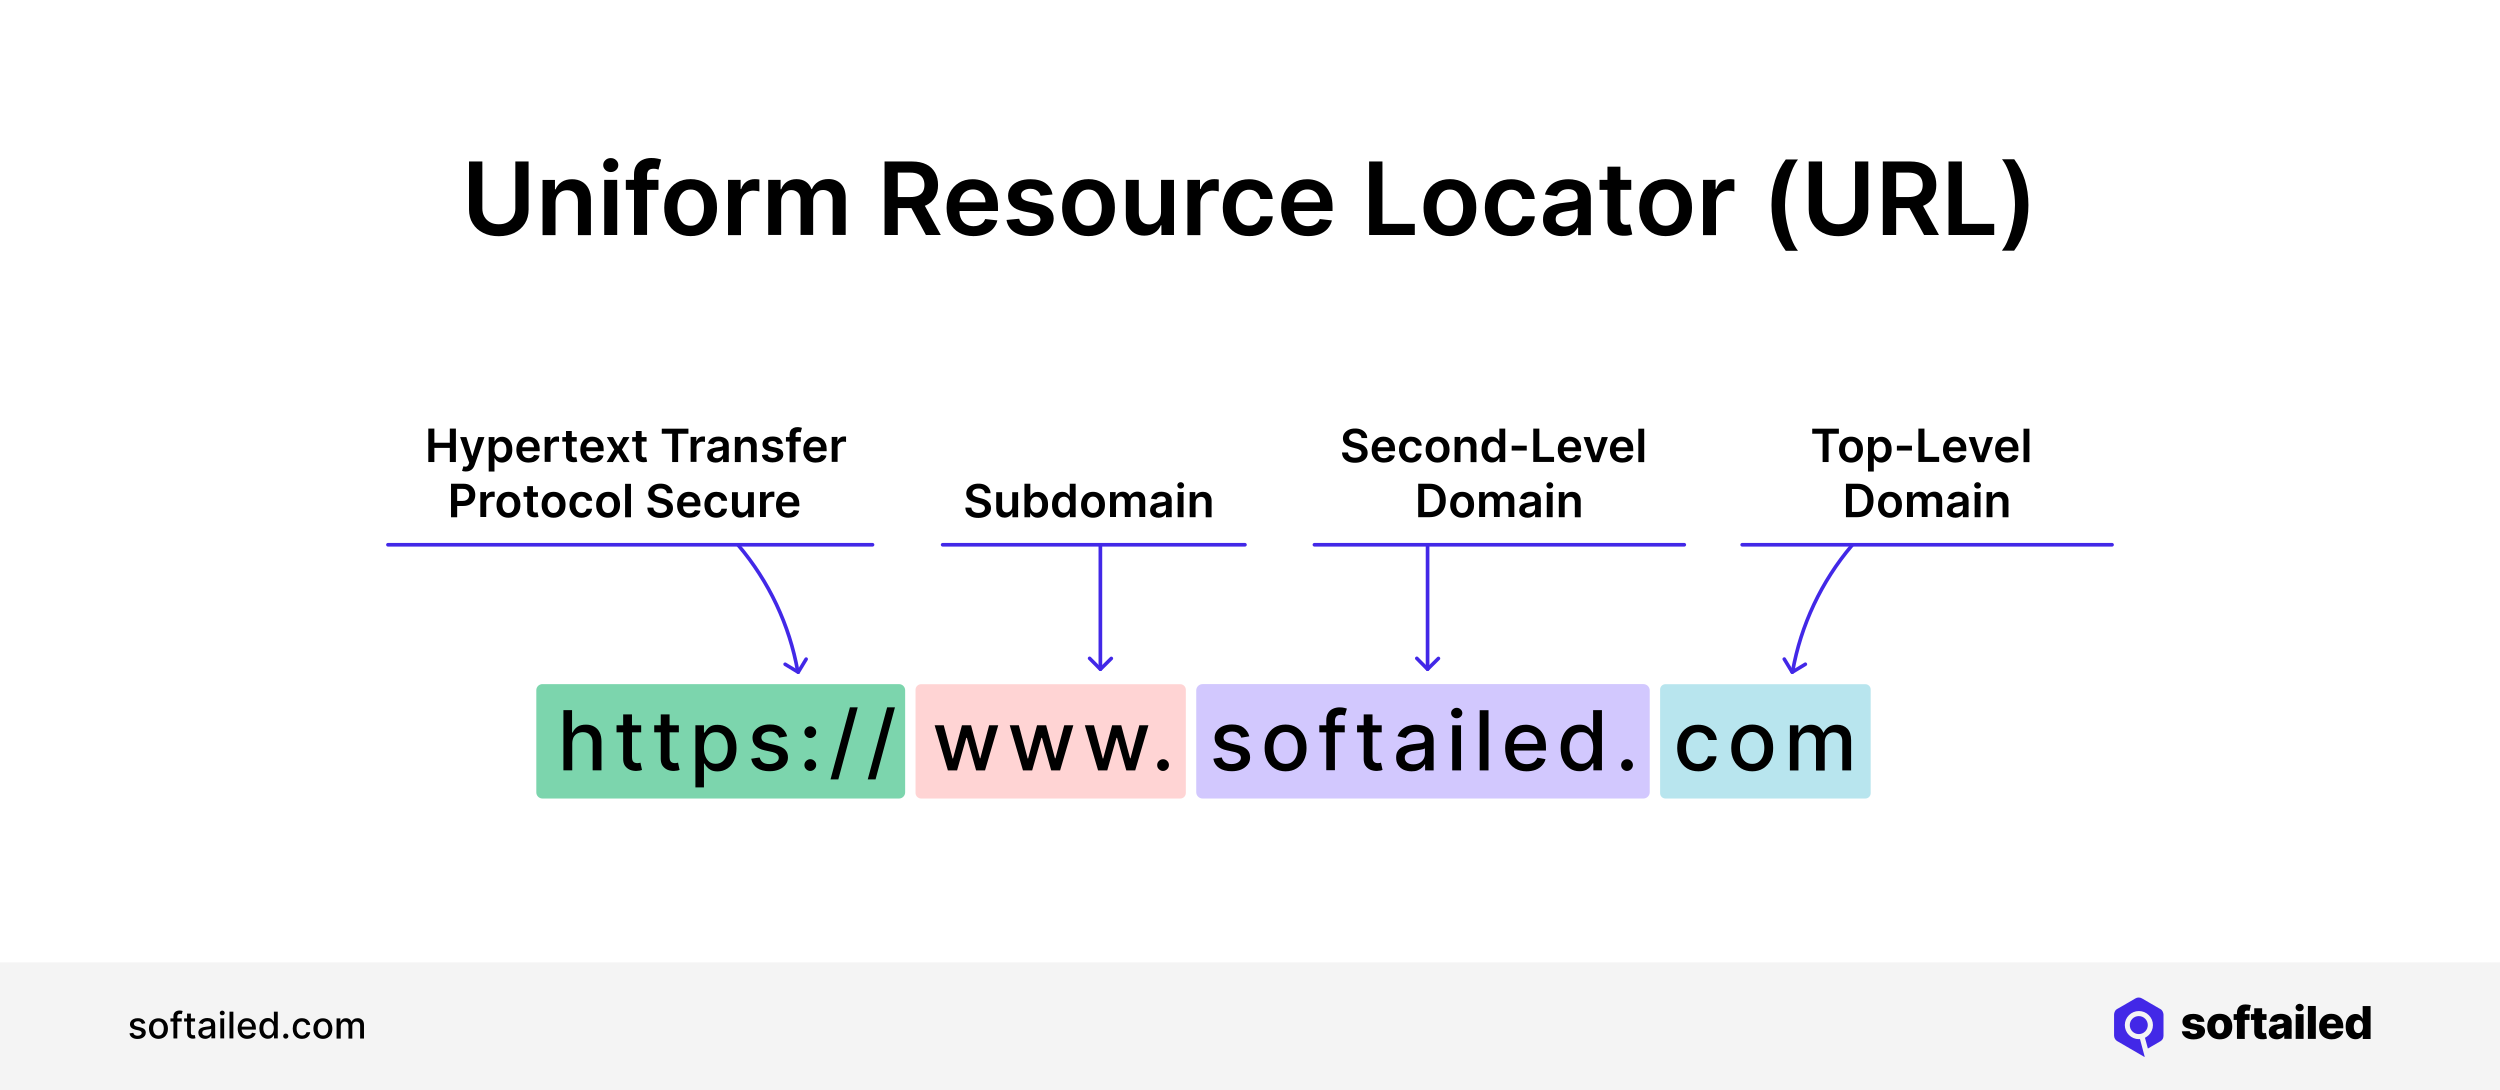 <?xml version="1.0" encoding="utf-8"?>
<!-- Generator: Adobe Illustrator 28.1.0, SVG Export Plug-In . SVG Version: 6.00 Build 0)  -->
<svg version="1.1" id="Layer_1" xmlns="http://www.w3.org/2000/svg" xmlns:xlink="http://www.w3.org/1999/xlink" x="0px" y="0px"
	 viewBox="0 0 2720 1185.9" style="enable-background:new 0 0 2720 1185.9;" xml:space="preserve">
<style type="text/css">
	.st0{fill:#FFFFFF;}
	.st1{fill:#F4F4F4;}
	.st2{fill-rule:evenodd;clip-rule:evenodd;fill:#4228E7;}
	.st3{fill:#7CD5AD;}
	.st4{fill:#FFD4D4;}
	.st5{fill:#D2C8FE;}
	.st6{fill:#B8E5EE;}
	.st7{fill:#4228E7;}
</style>
<g>
	<g>
		<g>
			<rect class="st0" width="2720" height="1185.9"/>
		</g>
	</g>
	<g>
		<g>
			<g>
				<rect y="1047.1" class="st1" width="2720" height="138.8"/>
			</g>
		</g>
		<g>
			<g>
				<g>
					<g>
						<path d="M158.1,1113.3l-3.8,0.7c-0.2-0.5-0.4-1-0.8-1.4s-0.8-0.8-1.4-1.1c-0.6-0.3-1.3-0.4-2.2-0.4c-1.2,0-2.2,0.3-3,0.8
							s-1.2,1.2-1.2,2.1c0,0.7,0.3,1.3,0.8,1.8c0.5,0.4,1.4,0.8,2.6,1.1l3.5,0.8c2,0.5,3.5,1.2,4.5,2.1c1,1,1.5,2.2,1.5,3.8
							c0,1.3-0.4,2.5-1.1,3.5c-0.8,1-1.8,1.8-3.1,2.4s-2.9,0.9-4.7,0.9c-2.4,0-4.4-0.5-6-1.6c-1.5-1-2.5-2.5-2.8-4.5l4.1-0.6
							c0.3,1.1,0.8,1.9,1.6,2.4s1.8,0.8,3.1,0.8c1.4,0,2.5-0.3,3.3-0.9s1.2-1.3,1.2-2.1c0-0.7-0.3-1.3-0.8-1.7
							c-0.5-0.5-1.3-0.8-2.3-1.1l-3.7-0.8c-2-0.5-3.5-1.2-4.5-2.2s-1.5-2.3-1.5-3.8c0-1.3,0.4-2.4,1.1-3.4c0.7-1,1.7-1.7,3-2.3
							s2.7-0.8,4.4-0.8c2.4,0,4.2,0.5,5.6,1.5C156.8,1110.3,157.7,1111.6,158.1,1113.3z"/>
					</g>
				</g>
				<g>
					<g>
						<path d="M172.4,1130.3c-2,0-3.8-0.5-5.4-1.4s-2.7-2.2-3.6-3.9c-0.8-1.7-1.3-3.7-1.3-5.9c0-2.3,0.4-4.2,1.3-5.9
							c0.8-1.7,2-3,3.6-3.9s3.3-1.4,5.4-1.4c2,0,3.8,0.5,5.4,1.4s2.7,2.3,3.6,3.9c0.8,1.7,1.3,3.7,1.3,5.9c0,2.3-0.4,4.2-1.3,5.9
							c-0.8,1.7-2,3-3.6,3.9S174.4,1130.3,172.4,1130.3z M172.4,1126.7c1.3,0,2.4-0.3,3.3-1.1c0.9-0.7,1.5-1.6,1.9-2.8
							s0.6-2.4,0.6-3.8s-0.2-2.7-0.6-3.8s-1.1-2.1-1.9-2.8c-0.9-0.7-2-1.1-3.3-1.1s-2.4,0.4-3.3,1.1c-0.9,0.7-1.5,1.6-1.9,2.8
							s-0.6,2.5-0.6,3.8c0,1.4,0.2,2.7,0.6,3.8c0.4,1.2,1.1,2.1,1.9,2.8S171.1,1126.7,172.4,1126.7z"/>
					</g>
				</g>
				<g>
					<g>
						<path d="M197.7,1108v3.4h-12.3v-3.4H197.7z M188.7,1129.8v-24.3c0-1.4,0.3-2.5,0.9-3.4s1.4-1.6,2.4-2s2.1-0.7,3.2-0.7
							c0.9,0,1.6,0.1,2.2,0.2c0.6,0.1,1.1,0.3,1.3,0.4l-1,3.4c-0.2-0.1-0.5-0.1-0.8-0.2s-0.7-0.1-1.1-0.1c-1,0-1.8,0.3-2.2,0.8
							s-0.7,1.2-0.7,2.2v23.8L188.7,1129.8L188.7,1129.8z"/>
					</g>
				</g>
				<g>
					<g>
						<path d="M212.2,1108v3.4h-11.9v-3.4H212.2z M203.5,1102.8h4.2v20.6c0,0.8,0.1,1.4,0.4,1.9s0.6,0.7,1,0.8s0.8,0.2,1.3,0.2
							c0.3,0,0.6,0,0.9-0.1c0.3,0,0.5-0.1,0.6-0.1l0.8,3.5c-0.2,0.1-0.6,0.2-1.1,0.3s-1,0.2-1.7,0.2c-1.1,0-2.2-0.2-3.1-0.6
							c-1-0.4-1.7-1.1-2.3-1.9c-0.6-0.9-0.9-2-0.9-3.3L203.5,1102.8L203.5,1102.8z"/>
					</g>
				</g>
				<g>
					<g>
						<path d="M223.3,1130.3c-1.4,0-2.6-0.3-3.8-0.8s-2-1.3-2.7-2.3c-0.6-1-1-2.2-1-3.6c0-1.2,0.2-2.2,0.7-3s1.1-1.4,1.9-1.9
							c0.8-0.5,1.7-0.8,2.7-1.1c1-0.2,2-0.4,3-0.5c1.3-0.2,2.4-0.3,3.2-0.4s1.4-0.3,1.8-0.5s0.6-0.6,0.6-1.1v-0.1
							c0-1.2-0.3-2.2-1-2.9s-1.7-1-3.1-1c-1.4,0-2.6,0.3-3.4,0.9c-0.8,0.6-1.4,1.3-1.7,2.1l-4-0.9c0.5-1.3,1.2-2.4,2.1-3.2
							c0.9-0.8,2-1.4,3.2-1.8s2.4-0.6,3.8-0.6c0.9,0,1.8,0.1,2.8,0.3s1.9,0.6,2.8,1.1c0.9,0.5,1.6,1.3,2.1,2.3s0.8,2.3,0.8,3.9v14.5
							H230v-3h-0.2c-0.3,0.5-0.7,1.1-1.2,1.6s-1.3,1-2.1,1.3C225.5,1130.1,224.5,1130.3,223.3,1130.3z M224.2,1126.9
							c1.2,0,2.2-0.2,3-0.7s1.5-1.1,1.9-1.8c0.4-0.8,0.7-1.6,0.7-2.4v-2.8c-0.2,0.2-0.4,0.3-0.9,0.4c-0.4,0.1-0.9,0.2-1.5,0.3
							s-1.1,0.2-1.6,0.2c-0.5,0.1-1,0.1-1.3,0.2c-0.8,0.1-1.6,0.3-2.3,0.5s-1.2,0.6-1.6,1.1c-0.4,0.5-0.6,1.1-0.6,1.8
							c0,1.1,0.4,1.8,1.2,2.4C222,1126.6,223,1126.9,224.2,1126.9z"/>
					</g>
				</g>
				<g>
					<g>
						<path d="M241.8,1104.6c-0.7,0-1.4-0.2-1.9-0.7s-0.8-1.1-0.8-1.8s0.3-1.3,0.8-1.8s1.2-0.7,1.9-0.7s1.4,0.2,1.9,0.7
							s0.8,1.1,0.8,1.8s-0.3,1.3-0.8,1.8S242.6,1104.6,241.8,1104.6z M239.7,1129.8V1108h4.2v21.8H239.7z"/>
					</g>
				</g>
				<g>
					<g>
						<path d="M253.9,1100.7v29.1h-4.2v-29.1H253.9z"/>
					</g>
				</g>
				<g>
					<g>
						<path d="M269,1130.3c-2.1,0-4-0.5-5.5-1.4s-2.7-2.2-3.6-3.9c-0.8-1.7-1.3-3.7-1.3-5.9s0.4-4.2,1.3-5.9s2-3,3.5-4
							s3.3-1.4,5.3-1.4c1.2,0,2.4,0.2,3.6,0.6s2.2,1,3.1,1.9s1.6,2,2.2,3.4c0.5,1.4,0.8,3.1,0.8,5v1.5H261v-3.2h13.2
							c0-1.1-0.2-2.1-0.7-3s-1.1-1.6-1.9-2.1s-1.8-0.8-2.9-0.8c-1.2,0-2.2,0.3-3.1,0.9s-1.6,1.3-2,2.3c-0.5,0.9-0.7,1.9-0.7,3v2.5
							c0,1.5,0.3,2.7,0.8,3.7s1.2,1.8,2.2,2.3c0.9,0.5,2,0.8,3.3,0.8c0.8,0,1.5-0.1,2.2-0.3s1.2-0.6,1.7-1c0.5-0.5,0.9-1,1.1-1.7
							l4,0.7c-0.3,1.2-0.9,2.2-1.7,3.1c-0.8,0.9-1.9,1.6-3.1,2.1C272,1130,270.6,1130.3,269,1130.3z"/>
					</g>
				</g>
				<g>
					<g>
						<path d="M291.3,1130.2c-1.8,0-3.3-0.5-4.7-1.4c-1.4-0.9-2.5-2.2-3.2-3.9c-0.8-1.7-1.2-3.7-1.2-6.1s0.4-4.4,1.2-6.1
							c0.8-1.7,1.9-3,3.3-3.8c1.4-0.9,2.9-1.3,4.7-1.3c1.4,0,2.4,0.2,3.3,0.7c0.8,0.5,1.5,1,1.9,1.6c0.5,0.6,0.8,1.1,1.1,1.6h0.3
							v-10.8h4.2v29.1h-4.1v-3.4h-0.4c-0.3,0.5-0.6,1-1.1,1.6s-1.1,1.1-2,1.6C293.7,1130,292.6,1130.2,291.3,1130.2z M292.2,1126.6
							c1.2,0,2.3-0.3,3.1-1s1.5-1.6,1.9-2.7c0.4-1.2,0.7-2.5,0.7-4s-0.2-2.8-0.7-4c-0.4-1.1-1.1-2-1.9-2.7c-0.8-0.6-1.9-1-3.1-1
							c-1.3,0-2.3,0.3-3.2,1c-0.9,0.7-1.5,1.6-1.9,2.7s-0.6,2.4-0.6,3.9s0.2,2.8,0.7,3.9c0.4,1.2,1.1,2.1,1.9,2.8
							S290.9,1126.6,292.2,1126.6z"/>
					</g>
				</g>
				<g>
					<g>
						<path d="M310.9,1130.1c-0.8,0-1.4-0.3-2-0.8s-0.8-1.2-0.8-2s0.3-1.4,0.8-2s1.2-0.8,2-0.8s1.4,0.3,2,0.8s0.8,1.2,0.8,2
							c0,0.5-0.1,1-0.4,1.4s-0.6,0.8-1,1S311.4,1130.1,310.9,1130.1z"/>
					</g>
				</g>
				<g>
					<g>
						<path d="M328.6,1130.3c-2.1,0-3.9-0.5-5.4-1.4c-1.5-1-2.7-2.3-3.5-4s-1.2-3.6-1.2-5.8s0.4-4.2,1.2-5.9c0.8-1.7,2-3,3.5-4
							s3.3-1.4,5.4-1.4c1.7,0,3.1,0.3,4.4,0.9s2.3,1.5,3.1,2.6c0.8,1.1,1.3,2.4,1.4,3.8h-4.1c-0.2-1-0.7-1.9-1.6-2.6
							c-0.8-0.7-1.9-1.1-3.2-1.1c-1.2,0-2.2,0.3-3.1,0.9s-1.6,1.5-2.1,2.6s-0.7,2.5-0.7,4c0,1.6,0.2,3,0.7,4.1
							c0.5,1.2,1.2,2.1,2.1,2.7s1.9,1,3.1,1c0.8,0,1.5-0.2,2.2-0.4c0.7-0.3,1.2-0.7,1.7-1.3s0.8-1.2,0.9-2h4.1
							c-0.2,1.4-0.6,2.7-1.4,3.8s-1.8,2-3.1,2.6C331.9,1129.9,330.3,1130.3,328.6,1130.3z"/>
					</g>
				</g>
				<g>
					<g>
						<path d="M351.3,1130.3c-2,0-3.8-0.5-5.4-1.4c-1.5-0.9-2.7-2.2-3.6-3.9c-0.8-1.7-1.3-3.7-1.3-5.9c0-2.3,0.4-4.2,1.3-5.9
							c0.8-1.7,2-3,3.6-3.9c1.5-0.9,3.3-1.4,5.4-1.4c2,0,3.8,0.5,5.4,1.4s2.7,2.3,3.6,3.9c0.8,1.7,1.3,3.7,1.3,5.9
							c0,2.3-0.4,4.2-1.3,5.9c-0.8,1.7-2,3-3.6,3.9S353.4,1130.3,351.3,1130.3z M351.4,1126.7c1.3,0,2.4-0.3,3.3-1.1
							s1.5-1.6,1.9-2.8s0.6-2.4,0.6-3.8s-0.2-2.7-0.6-3.8c-0.4-1.2-1.1-2.1-1.9-2.8c-0.9-0.7-2-1.1-3.3-1.1s-2.4,0.4-3.3,1.1
							s-1.5,1.6-1.9,2.8s-0.6,2.5-0.6,3.8c0,1.4,0.2,2.7,0.6,3.8c0.4,1.2,1.1,2.1,1.9,2.8C348.9,1126.3,350,1126.7,351.4,1126.7z"/>
					</g>
				</g>
				<g>
					<g>
						<path d="M366.2,1129.8V1108h4.1v3.6h0.3c0.5-1.2,1.2-2.1,2.2-2.8s2.3-1,3.7-1c1.5,0,2.7,0.3,3.7,1s1.7,1.6,2.2,2.8h0.2
							c0.5-1.2,1.3-2.1,2.5-2.8c1.1-0.7,2.5-1,4.1-1c2,0,3.6,0.6,4.9,1.9c1.3,1.2,1.9,3.1,1.9,5.6v14.6h-4.2v-14.2
							c0-1.5-0.4-2.5-1.2-3.2c-0.8-0.7-1.8-1-2.9-1c-1.4,0-2.5,0.4-3.2,1.3c-0.8,0.8-1.2,1.9-1.2,3.3v13.9h-4.2v-14.5
							c0-1.2-0.4-2.1-1.1-2.9c-0.7-0.7-1.7-1.1-2.9-1.1c-0.8,0-1.5,0.2-2.2,0.6s-1.2,1-1.6,1.8s-0.6,1.6-0.6,2.6v13.5h-4.5
							L366.2,1129.8L366.2,1129.8z"/>
					</g>
				</g>
			</g>
			<g>
				<g>
					<g>
						<g>
							<path d="M2398.4,1111.7l-7.9,0.2c-0.1-0.6-0.3-1.1-0.7-1.5s-0.8-0.8-1.4-1c-0.6-0.3-1.2-0.4-2-0.4c-1,0-1.8,0.2-2.5,0.6
								s-1,0.9-1,1.6c0,0.5,0.2,1,0.6,1.4c0.4,0.4,1.2,0.7,2.4,0.9l5.2,1c2.7,0.5,4.7,1.4,6,2.6s2,2.8,2,4.7c0,1.8-0.6,3.4-1.6,4.8
								c-1.1,1.4-2.5,2.4-4.4,3.2c-1.9,0.7-4,1.1-6.4,1.1c-3.8,0-6.9-0.8-9.1-2.4c-2.2-1.6-3.5-3.7-3.8-6.4l8.5-0.2
								c0.2,1,0.7,1.7,1.5,2.2s1.8,0.8,3,0.8c1.1,0,2-0.2,2.7-0.6s1-1,1-1.6s-0.3-1.1-0.8-1.5s-1.3-0.7-2.5-0.9l-4.7-0.9
								c-2.7-0.5-4.7-1.4-6-2.7s-2-3-2-5.1c0-1.8,0.5-3.3,1.4-4.6c1-1.3,2.3-2.3,4.1-2.9c1.8-0.7,3.9-1,6.3-1c3.6,0,6.5,0.8,8.6,2.3
								C2397,1106.9,2398.2,1109,2398.4,1111.7"/>
						</g>
					</g>
					<g>
						<g>
							<path d="M2415.1,1130.8c-2.8,0-5.2-0.6-7.3-1.7c-2-1.2-3.6-2.8-4.7-4.9c-1.1-2.1-1.6-4.5-1.6-7.3s0.5-5.2,1.6-7.3
								s2.7-3.7,4.7-4.9s4.5-1.7,7.3-1.7s5.2,0.6,7.3,1.7c2,1.2,3.6,2.8,4.7,4.9c1.1,2.1,1.6,4.5,1.6,7.3s-0.5,5.2-1.6,7.3
								s-2.6,3.7-4.7,4.9C2420.3,1130.3,2417.9,1130.8,2415.1,1130.8 M2415.1,1124.4c1,0,1.9-0.3,2.6-0.9c0.7-0.6,1.3-1.5,1.6-2.6
								c0.4-1.1,0.6-2.4,0.6-3.9s-0.2-2.8-0.6-3.9c-0.4-1.1-0.9-2-1.6-2.6c-0.7-0.6-1.6-0.9-2.6-0.9c-1.1,0-2,0.3-2.7,0.9
								s-1.3,1.5-1.7,2.6s-0.6,2.4-0.6,3.9s0.2,2.8,0.6,3.9c0.4,1.1,0.9,2,1.7,2.6C2413.2,1124.1,2414.1,1124.4,2415.1,1124.4"/>
						</g>
					</g>
					<g>
						<g>
							<path d="M2447.5,1109.7h-17.3v-6.3h17.3V1109.7z M2433.8,1130.3v-28.2c0-2.1,0.4-3.8,1.2-5.2s1.9-2.4,3.3-3.1
								c1.4-0.7,3-1,4.8-1c1.2,0,2.3,0.1,3.4,0.3c1.1,0.2,1.8,0.3,2.4,0.5l-1.4,6.3c-0.3-0.1-0.7-0.2-1.2-0.3
								c-0.4-0.1-0.9-0.1-1.3-0.1c-1,0-1.7,0.2-2.1,0.7c-0.4,0.4-0.6,1-0.6,1.8v28.4L2433.8,1130.3L2433.8,1130.3z"/>
						</g>
					</g>
					<g>
						<g>
							<path d="M2466,1109.7h-17v-6.3h17V1109.7z M2452.6,1097h8.6v24.9c0,0.5,0.1,1,0.2,1.3c0.2,0.3,0.4,0.5,0.8,0.7
								c0.3,0.1,0.7,0.2,1.2,0.2c0.3,0,0.7,0,1-0.1c0.4-0.1,0.7-0.1,0.8-0.2l1.3,6.2c-0.4,0.1-1,0.3-1.7,0.4
								c-0.7,0.2-1.6,0.3-2.6,0.3c-2,0.1-3.7-0.1-5.2-0.7c-1.4-0.6-2.5-1.5-3.3-2.7c-0.7-1.2-1.1-2.7-1.1-4.5V1097z"/>
						</g>
					</g>
					<g>
						<g>
							<path d="M2477.2,1130.8c-1.7,0-3.2-0.3-4.6-0.9c-1.3-0.6-2.4-1.5-3.1-2.6c-0.8-1.2-1.1-2.7-1.1-4.4c0-1.5,0.3-2.8,0.8-3.8
								s1.2-1.9,2.2-2.5c0.9-0.6,2-1.1,3.2-1.5c1.2-0.3,2.5-0.6,3.8-0.7c1.5-0.1,2.8-0.3,3.7-0.4c0.9-0.2,1.6-0.4,2-0.7
								s0.6-0.7,0.6-1.3v-0.1c0-0.9-0.3-1.6-0.9-2.1s-1.5-0.7-2.5-0.7c-1.1,0-2,0.2-2.7,0.7s-1.1,1.2-1.3,2l-7.9-0.3
								c0.2-1.6,0.8-3.1,1.8-4.4s2.3-2.3,4-3s3.8-1.1,6.2-1.1c1.7,0,3.3,0.2,4.7,0.6s2.7,1,3.8,1.7c1.1,0.8,1.9,1.7,2.5,2.8
								s0.9,2.4,0.9,3.8v18.3h-8v-3.7h-0.2c-0.5,0.9-1.1,1.7-1.8,2.3s-1.6,1.1-2.6,1.4C2479.6,1130.6,2478.5,1130.8,2477.2,1130.8
								 M2479.9,1125.2c0.9,0,1.7-0.2,2.5-0.6c0.7-0.4,1.3-0.9,1.8-1.5c0.4-0.7,0.7-1.4,0.7-2.3v-2.6c-0.2,0.1-0.5,0.2-0.9,0.3
								c-0.3,0.1-0.7,0.2-1.1,0.3s-0.8,0.2-1.3,0.2c-0.4,0.1-0.8,0.1-1.2,0.2c-0.8,0.1-1.5,0.3-2.1,0.6s-1,0.6-1.3,1
								s-0.4,0.9-0.4,1.5c0,0.9,0.3,1.6,0.9,2C2478.1,1124.9,2478.9,1125.2,2479.9,1125.2"/>
						</g>
					</g>
					<g>
						<g>
							<path d="M2497.7,1103.4h8.6v26.9h-8.6V1103.4z M2502,1100.3c-1.2,0-2.2-0.4-3.1-1.2c-0.9-0.8-1.3-1.8-1.3-2.9
								s0.4-2.1,1.3-2.9c0.9-0.8,1.9-1.2,3.1-1.2c1.2,0,2.2,0.4,3.1,1.2c0.9,0.8,1.3,1.7,1.3,2.9c0,1.1-0.4,2.1-1.3,2.9
								C2504.3,1099.9,2503.2,1100.3,2502,1100.3"/>
						</g>
					</g>
					<g>
						<g>
							<rect x="2511" y="1094.5" width="8.6" height="35.8"/>
						</g>
					</g>
					<g>
						<g>
							<path d="M2536.8,1130.8c-2.8,0-5.2-0.6-7.3-1.7c-2-1.1-3.6-2.7-4.7-4.8c-1.1-2.1-1.6-4.5-1.6-7.4c0-2.8,0.5-5.2,1.6-7.3
								s2.6-3.7,4.6-4.9s4.3-1.7,7.1-1.7c1.9,0,3.7,0.3,5.2,0.9c1.6,0.6,3,1.5,4.1,2.6c1.2,1.2,2.1,2.6,2.7,4.3c0.6,1.7,1,3.7,1,5.9
								v2.1h-23.4v-5h15.4c0-0.9-0.2-1.7-0.6-2.4c-0.4-0.7-1-1.3-1.7-1.7s-1.6-0.6-2.5-0.6c-1,0-1.8,0.2-2.6,0.6s-1.4,1-1.8,1.7
								c-0.4,0.7-0.7,1.5-0.7,2.5v5.1c0,1.1,0.2,2.1,0.6,2.9c0.4,0.8,1,1.5,1.8,1.9c0.8,0.5,1.7,0.7,2.8,0.7c0.8,0,1.4-0.1,2.1-0.3
								c0.6-0.2,1.1-0.5,1.6-0.9c0.4-0.4,0.8-0.9,1-1.5l7.9,0.2c-0.3,1.8-1,3.3-2.2,4.6c-1.1,1.3-2.5,2.3-4.3,3
								C2541.2,1130.5,2539.1,1130.8,2536.8,1130.8"/>
						</g>
					</g>
					<g>
						<g>
							<path d="M2562.9,1130.7c-2,0-3.8-0.5-5.4-1.5c-1.6-1-2.9-2.6-3.9-4.6c-1-2.1-1.5-4.6-1.5-7.6c0-3.2,0.5-5.8,1.5-7.8
								s2.3-3.6,3.9-4.5c1.6-1,3.4-1.5,5.3-1.5c1.4,0,2.6,0.2,3.6,0.7s1.8,1.1,2.5,1.9s1.1,1.5,1.5,2.4h0.2v-13.6h8.6v35.8h-8.5
								v-4.4h-0.3c-0.4,0.8-0.9,1.6-1.5,2.3c-0.7,0.7-1.5,1.3-2.5,1.7C2565.5,1130.5,2564.3,1130.7,2562.9,1130.7 M2565.9,1124
								c1,0,1.9-0.3,2.7-0.9c0.7-0.6,1.3-1.4,1.7-2.5s0.6-2.3,0.6-3.8s-0.2-2.7-0.6-3.8c-0.4-1.1-1-1.9-1.7-2.4
								c-0.7-0.6-1.6-0.9-2.7-0.9c-1.1,0-2,0.3-2.7,0.9s-1.3,1.4-1.7,2.5s-0.6,2.3-0.6,3.8s0.2,2.7,0.6,3.8c0.4,1.1,0.9,1.9,1.7,2.5
								C2563.9,1123.8,2564.8,1124,2565.9,1124"/>
						</g>
					</g>
				</g>
			</g>
			<g>
				<g>
					<g>
						<path class="st2" d="M2353.9,1126.8v-11.4l0,0V1104l0,0c0-1.3-0.4-2.5-1-3.6v-0.1c-0.6-1.1-1.5-2-2.6-2.6h-0.1l-19.7-11.4l0,0
							c-1.1-0.7-2.4-1-3.6-1c-1.3,0-2.5,0.3-3.6,1l0,0l-9.8,5.7l0,0l-9.9,5.7h-0.1c-1.1,0.6-2,1.6-2.5,2.6v0.1
							c-0.6,1.1-0.9,2.3-0.9,3.5v11.4l0,0v11.4l0,0c0,1.3,0.4,2.5,1,3.6s1.6,2,2.6,2.6h0.1l9.8,5.7l0,0l19.1,11.1c0,0,0,0,0.1,0
							c0.3,0.1,0.5,0.2,0.7,0.3l-5.2-19.5c-0.4,0-0.8,0.1-1.2,0.1c-4.2,0-8-1.7-10.8-4.5s-4.5-6.6-4.5-10.8s1.7-8,4.5-10.8
							s6.6-4.5,10.8-4.5s8,1.7,10.8,4.5s4.5,6.6,4.5,10.8s-1.7,8-4.5,10.8c-1.2,1.2-2.7,2.2-4.2,3l3.2,11.7l13.6-7.9
							c1.1-0.6,2-1.6,2.6-2.6C2353.6,1129.2,2353.9,1128,2353.9,1126.8"/>
					</g>
				</g>
				<g>
					<g>
						<circle class="st2" cx="2327" cy="1115.3" r="9.8"/>
					</g>
				</g>
			</g>
		</g>
	</g>
	<g>
		<g>
			<path d="M560.6,175.7h14.5V228c0,5.7-1.3,10.8-4,15.1c-2.7,4.3-6.5,7.7-11.3,10.2c-4.9,2.4-10.6,3.7-17.1,3.7
				c-6.5,0-12.2-1.2-17.1-3.7c-4.9-2.4-8.6-5.8-11.3-10.2c-2.7-4.3-4-9.4-4-15.1v-52.3h14.5v51.1c0,3.3,0.7,6.3,2.2,8.9
				c1.5,2.6,3.5,4.6,6.2,6.1c2.7,1.5,5.9,2.2,9.5,2.2s6.9-0.7,9.6-2.2c2.7-1.5,4.8-3.5,6.2-6.1c1.5-2.6,2.2-5.6,2.2-8.9V175.7z"/>
		</g>
		<g>
			<path d="M604.4,220.6v35.2h-14.1v-60h13.5v10.2h0.7c1.4-3.4,3.6-6,6.6-8c3-2,6.8-3,11.3-3c4.1,0,7.8,0.9,10.8,2.7
				c3.1,1.8,5.5,4.3,7.2,7.7s2.5,7.4,2.5,12.2v38.2h-14.1v-36c0-4-1-7.1-3.1-9.4s-4.9-3.4-8.6-3.4c-2.5,0-4.7,0.5-6.6,1.6
				c-1.9,1.1-3.4,2.6-4.5,4.7S604.4,217.7,604.4,220.6z"/>
		</g>
		<g>
			<path d="M664.5,187.2c-2.2,0-4.2-0.7-5.8-2.2c-1.6-1.5-2.4-3.3-2.4-5.4c0-2.1,0.8-4,2.4-5.4c1.6-1.5,3.5-2.2,5.8-2.2
				c2.3,0,4.2,0.7,5.8,2.2c1.6,1.5,2.4,3.3,2.4,5.4c0,2.1-0.8,3.9-2.4,5.4C668.7,186.5,666.7,187.2,664.5,187.2z M657.4,255.7v-60
				h14.1v60H657.4z"/>
		</g>
		<g>
			<path d="M716.4,195.7v10.9h-35.5v-10.9H716.4z M689.8,255.7v-65.7c0-4,0.8-7.4,2.5-10.1c1.7-2.7,3.9-4.7,6.8-6c2.8-1.3,6-2,9.5-2
				c2.4,0,4.6,0.2,6.5,0.6c1.9,0.4,3.3,0.7,4.2,1.1l-2.8,10.9c-0.6-0.2-1.4-0.4-2.3-0.6c-0.9-0.2-1.9-0.3-3-0.3
				c-2.6,0-4.5,0.6-5.6,1.9c-1.1,1.3-1.6,3.1-1.6,5.4v64.7H689.8z"/>
		</g>
		<g>
			<path d="M751.4,256.9c-5.9,0-10.9-1.3-15.2-3.9s-7.6-6.2-10-10.8c-2.4-4.6-3.5-10.1-3.5-16.2c0-6.2,1.2-11.6,3.5-16.3
				c2.4-4.7,5.7-8.3,10-10.9s9.4-3.9,15.2-3.9s10.9,1.3,15.2,3.9s7.6,6.2,10,10.9c2.4,4.7,3.5,10.1,3.5,16.3
				c0,6.2-1.2,11.6-3.5,16.2c-2.4,4.6-5.7,8.2-10,10.8S757.3,256.9,751.4,256.9z M751.5,245.6c3.2,0,5.8-0.9,8-2.6s3.7-4.1,4.8-7.1
				s1.6-6.3,1.6-9.9c0-3.7-0.5-7-1.6-10c-1.1-3-2.7-5.4-4.8-7.1c-2.1-1.8-4.8-2.7-8-2.7c-3.3,0-6,0.9-8.1,2.7
				c-2.1,1.8-3.8,4.1-4.8,7.1c-1.1,3-1.6,6.3-1.6,10c0,3.6,0.5,7,1.6,9.9s2.7,5.3,4.8,7.1S748.2,245.6,751.5,245.6z"/>
		</g>
		<g>
			<path d="M792.1,255.7v-60h13.7v10h0.6c1.1-3.5,3-6.1,5.6-8c2.7-1.9,5.7-2.8,9.2-2.8c0.8,0,1.7,0,2.6,0.1c1,0.1,1.8,0.2,2.4,0.3
				v13c-0.6-0.2-1.5-0.4-2.8-0.6c-1.3-0.2-2.5-0.3-3.7-0.3c-2.6,0-4.9,0.6-6.9,1.7c-2,1.1-3.7,2.6-4.8,4.6s-1.8,4.2-1.8,6.8v35.3
				H792.1z"/>
		</g>
		<g>
			<path d="M835.8,255.7v-60h13.5v10.2h0.7c1.2-3.4,3.3-6.1,6.2-8.1c2.9-1.9,6.3-2.9,10.4-2.9c4.1,0,7.5,1,10.3,2.9
				c2.8,2,4.8,4.6,5.9,8h0.6c1.3-3.3,3.6-6,6.7-8s6.9-3,11.3-3c5.5,0,10,1.7,13.5,5.2c3.5,3.5,5.2,8.6,5.2,15.3v40.3h-14.2v-38.1
				c0-3.7-1-6.5-3-8.2c-2-1.7-4.4-2.6-7.3-2.6c-3.4,0-6.1,1.1-8,3.2c-1.9,2.1-2.9,4.9-2.9,8.3v37.4H871V217c0-3.1-0.9-5.6-2.8-7.4
				c-1.9-1.8-4.3-2.8-7.3-2.8c-2,0-3.9,0.5-5.5,1.5c-1.7,1-3,2.5-4,4.3c-1,1.9-1.5,4-1.5,6.5v36.5H835.8z"/>
		</g>
		<g>
			<path d="M962.4,255.7v-80h30c6.1,0,11.3,1.1,15.5,3.2c4.2,2.1,7.3,5.1,9.5,9c2.1,3.8,3.2,8.3,3.2,13.4c0,5.1-1.1,9.6-3.3,13.3
				c-2.2,3.8-5.4,6.7-9.6,8.7c-4.2,2-9.4,3.1-15.5,3.1h-21.4v-12h19.4c3.6,0,6.5-0.5,8.8-1.5c2.3-1,4-2.5,5.1-4.4
				c1.1-1.9,1.7-4.3,1.7-7.2c0-2.8-0.6-5.3-1.7-7.3c-1.1-2-2.8-3.6-5.1-4.6c-2.3-1.1-5.2-1.6-8.9-1.6h-13.3v67.9H962.4z
				 M1003.8,219.5l19.8,36.2h-16.2l-19.5-36.2H1003.8z"/>
		</g>
		<g>
			<path d="M1059.1,256.9c-6,0-11.2-1.3-15.6-3.8c-4.4-2.5-7.7-6.1-10.1-10.7c-2.3-4.6-3.5-10.1-3.5-16.3c0-6.2,1.2-11.6,3.5-16.3
				c2.4-4.7,5.7-8.3,9.9-10.9s9.2-3.9,15-3.9c3.7,0,7.2,0.6,10.5,1.8c3.3,1.2,6.2,3,8.8,5.5c2.5,2.5,4.5,5.6,6,9.4
				c1.5,3.8,2.2,8.4,2.2,13.6v4.3h-49.2v-9.5h35.6c0-2.7-0.6-5.1-1.8-7.2c-1.1-2.1-2.7-3.8-4.8-5c-2-1.2-4.4-1.8-7.1-1.8
				c-2.9,0-5.4,0.7-7.6,2.1c-2.2,1.4-3.9,3.2-5.1,5.5c-1.2,2.3-1.8,4.7-1.9,7.4v8.3c0,3.5,0.6,6.5,1.9,9c1.3,2.5,3.1,4.4,5.4,5.7
				c2.3,1.3,5,2,8,2c2.1,0,3.9-0.3,5.6-0.9s3.1-1.5,4.3-2.6c1.2-1.1,2.1-2.6,2.8-4.3l13.2,1.5c-0.8,3.5-2.4,6.5-4.7,9.1
				c-2.3,2.6-5.3,4.6-8.9,6C1067.9,256.2,1063.7,256.9,1059.1,256.9z"/>
		</g>
		<g>
			<path d="M1145.1,211.6l-12.9,1.4c-0.4-1.3-1-2.5-1.9-3.7c-0.9-1.1-2.1-2.1-3.6-2.8s-3.4-1.1-5.5-1.1c-2.9,0-5.4,0.6-7.4,1.9
				c-2,1.3-3,2.9-2.9,5c0,1.7,0.6,3.2,1.9,4.3s3.5,2,6.5,2.7l10.2,2.2c5.7,1.2,9.9,3.2,12.7,5.8s4.2,6.1,4.2,10.4
				c0,3.8-1.1,7.1-3.3,10c-2.2,2.9-5.2,5.1-9,6.7c-3.9,1.6-8.3,2.4-13.3,2.4c-7.3,0-13.3-1.5-17.7-4.6s-7.1-7.4-8-12.9l13.8-1.3
				c0.6,2.7,2,4.8,4,6.1c2,1.4,4.7,2.1,7.9,2.1c3.4,0,6.1-0.7,8.1-2.1c2-1.4,3.1-3.1,3.1-5.1c0-1.7-0.7-3.1-2-4.3
				c-1.3-1.1-3.4-2-6.1-2.6l-10.2-2.1c-5.8-1.2-10-3.2-12.8-6.1s-4.1-6.5-4.1-10.8c0-3.7,1-6.9,3-9.6c2-2.7,4.9-4.8,8.6-6.3
				c3.7-1.5,7.9-2.2,12.7-2.2c7,0,12.6,1.5,16.6,4.5C1141.7,202.4,1144.2,206.5,1145.1,211.6z"/>
		</g>
		<g>
			<path d="M1184.3,256.9c-5.9,0-10.9-1.3-15.2-3.9s-7.6-6.2-10-10.8c-2.4-4.6-3.5-10.1-3.5-16.2c0-6.2,1.2-11.6,3.5-16.3
				c2.4-4.7,5.7-8.3,10-10.9s9.4-3.9,15.2-3.9s10.9,1.3,15.2,3.9s7.6,6.2,10,10.9c2.4,4.7,3.5,10.1,3.5,16.3
				c0,6.2-1.2,11.6-3.5,16.2c-2.4,4.6-5.7,8.2-10,10.8S1190.1,256.9,1184.3,256.9z M1184.3,245.6c3.2,0,5.8-0.9,8-2.6
				c2.1-1.8,3.7-4.1,4.8-7.1s1.6-6.3,1.6-9.9c0-3.7-0.5-7-1.6-10c-1.1-3-2.7-5.4-4.8-7.1c-2.1-1.8-4.8-2.7-8-2.7
				c-3.3,0-6,0.9-8.1,2.7c-2.1,1.8-3.8,4.1-4.8,7.1c-1.1,3-1.6,6.3-1.6,10c0,3.6,0.5,7,1.6,9.9s2.7,5.3,4.8,7.1
				S1181.1,245.6,1184.3,245.6z"/>
		</g>
		<g>
			<path d="M1263.2,230.5v-34.8h14.1v60h-13.7v-10.7h-0.6c-1.4,3.4-3.6,6.1-6.7,8.2c-3.1,2.1-6.9,3.2-11.4,3.2
				c-3.9,0-7.4-0.9-10.4-2.6s-5.4-4.3-7.1-7.7c-1.7-3.4-2.5-7.5-2.5-12.2v-38.2h14.1v36c0,3.8,1,6.8,3.1,9.1
				c2.1,2.2,4.8,3.4,8.2,3.4c2.1,0,4.1-0.5,6.1-1.5s3.6-2.5,4.8-4.6C1262.6,236.1,1263.2,233.5,1263.2,230.5z"/>
		</g>
		<g>
			<path d="M1291.9,255.7v-60h13.7v10h0.6c1.1-3.5,3-6.1,5.6-8c2.7-1.9,5.7-2.8,9.2-2.8c0.8,0,1.7,0,2.6,0.1c1,0.1,1.8,0.2,2.4,0.3
				v13c-0.6-0.2-1.5-0.4-2.8-0.6c-1.3-0.2-2.5-0.3-3.7-0.3c-2.6,0-4.9,0.6-6.9,1.7c-2,1.1-3.7,2.6-4.8,4.6s-1.8,4.2-1.8,6.8v35.3
				H1291.9z"/>
		</g>
		<g>
			<path d="M1359.2,256.9c-6,0-11.1-1.3-15.4-3.9c-4.3-2.6-7.6-6.3-9.9-10.9s-3.5-10-3.5-16.1c0-6.1,1.2-11.5,3.5-16.2
				c2.3-4.7,5.7-8.3,9.9-10.9c4.3-2.6,9.4-3.9,15.2-3.9c4.9,0,9.2,0.9,12.9,2.7c3.8,1.8,6.8,4.3,9,7.5c2.2,3.2,3.5,7,3.8,11.3h-13.5
				c-0.5-2.9-1.8-5.3-3.9-7.2c-2-1.9-4.8-2.9-8.2-2.9c-2.9,0-5.4,0.8-7.6,2.3c-2.2,1.5-3.9,3.8-5.1,6.7s-1.8,6.4-1.8,10.4
				c0,4.1,0.6,7.6,1.8,10.5c1.2,2.9,2.9,5.2,5.1,6.8c2.2,1.6,4.7,2.4,7.7,2.4c2.1,0,4-0.4,5.6-1.2c1.7-0.8,3-1.9,4.2-3.5
				c1.1-1.5,1.9-3.3,2.3-5.5h13.5c-0.3,4.2-1.6,8-3.8,11.3c-2.2,3.3-5.1,5.8-8.8,7.7C1368.6,256,1364.2,256.9,1359.2,256.9z"/>
		</g>
		<g>
			<path d="M1423.1,256.9c-6,0-11.2-1.3-15.6-3.8c-4.4-2.5-7.7-6.1-10.1-10.7c-2.3-4.6-3.5-10.1-3.5-16.3c0-6.2,1.2-11.6,3.5-16.3
				c2.4-4.7,5.7-8.3,9.9-10.9s9.2-3.9,15-3.9c3.7,0,7.2,0.6,10.5,1.8c3.3,1.2,6.2,3,8.8,5.5c2.5,2.5,4.5,5.6,6,9.4
				c1.5,3.8,2.2,8.4,2.2,13.6v4.3h-49.2v-9.5h35.6c0-2.7-0.6-5.1-1.8-7.2c-1.1-2.1-2.7-3.8-4.8-5c-2-1.2-4.4-1.8-7.1-1.8
				c-2.9,0-5.4,0.7-7.6,2.1c-2.2,1.4-3.9,3.2-5.1,5.5c-1.2,2.3-1.8,4.7-1.9,7.4v8.3c0,3.5,0.6,6.5,1.9,9c1.3,2.5,3.1,4.4,5.4,5.7
				c2.3,1.3,5,2,8,2c2.1,0,3.9-0.3,5.6-0.9s3.1-1.5,4.3-2.6c1.2-1.1,2.1-2.6,2.8-4.3l13.2,1.5c-0.8,3.5-2.4,6.5-4.7,9.1
				c-2.3,2.6-5.3,4.6-8.9,6C1431.9,256.2,1427.7,256.9,1423.1,256.9z"/>
		</g>
		<g>
			<path d="M1489.6,255.7v-80h14.5v67.9h35.2v12.1H1489.6z"/>
		</g>
		<g>
			<path d="M1577.5,256.9c-5.9,0-10.9-1.3-15.2-3.9s-7.6-6.2-10-10.8c-2.4-4.6-3.5-10.1-3.5-16.2c0-6.2,1.2-11.6,3.5-16.3
				c2.4-4.7,5.7-8.3,10-10.9s9.4-3.9,15.2-3.9s10.9,1.3,15.2,3.9s7.6,6.2,10,10.9c2.4,4.7,3.5,10.1,3.5,16.3
				c0,6.2-1.2,11.6-3.5,16.2c-2.4,4.6-5.7,8.2-10,10.8S1583.3,256.9,1577.5,256.9z M1577.5,245.6c3.2,0,5.8-0.9,8-2.6
				c2.1-1.8,3.7-4.1,4.8-7.1s1.6-6.3,1.6-9.9c0-3.7-0.5-7-1.6-10c-1.1-3-2.7-5.4-4.8-7.1c-2.1-1.8-4.8-2.7-8-2.7
				c-3.3,0-6,0.9-8.1,2.7c-2.1,1.8-3.8,4.1-4.8,7.1c-1.1,3-1.6,6.3-1.6,10c0,3.6,0.5,7,1.6,9.9s2.7,5.3,4.8,7.1
				S1574.3,245.6,1577.5,245.6z"/>
		</g>
		<g>
			<path d="M1644.3,256.9c-6,0-11.1-1.3-15.4-3.9c-4.3-2.6-7.6-6.3-9.9-10.9s-3.5-10-3.5-16.1c0-6.1,1.2-11.5,3.5-16.2
				c2.3-4.7,5.7-8.3,9.9-10.9s9.4-3.9,15.2-3.9c4.9,0,9.2,0.9,12.9,2.7c3.8,1.8,6.8,4.3,9,7.5s3.5,7,3.8,11.3h-13.5
				c-0.5-2.9-1.8-5.3-3.9-7.2c-2-1.9-4.8-2.9-8.2-2.9c-2.9,0-5.4,0.8-7.6,2.3c-2.2,1.5-3.9,3.8-5.1,6.7s-1.8,6.4-1.8,10.4
				c0,4.1,0.6,7.6,1.8,10.5s2.9,5.2,5.1,6.8c2.2,1.6,4.7,2.4,7.7,2.4c2.1,0,4-0.4,5.6-1.2c1.7-0.8,3-1.9,4.2-3.5
				c1.1-1.5,1.9-3.3,2.3-5.5h13.5c-0.3,4.2-1.6,8-3.8,11.3c-2.2,3.3-5.1,5.8-8.8,7.7S1649.4,256.9,1644.3,256.9z"/>
		</g>
		<g>
			<path d="M1698.9,256.9c-3.8,0-7.2-0.7-10.3-2.1c-3-1.4-5.4-3.4-7.2-6.1c-1.8-2.7-2.6-6-2.6-9.9c0-3.4,0.6-6.2,1.9-8.4
				c1.2-2.2,3-4,5.1-5.3c2.2-1.3,4.6-2.3,7.3-3c2.7-0.7,5.5-1.2,8.5-1.5c3.5-0.4,6.4-0.7,8.6-1c2.2-0.3,3.8-0.8,4.8-1.4
				c1-0.6,1.5-1.6,1.5-3V215c0-2.9-0.9-5.2-2.6-6.8c-1.7-1.6-4.3-2.4-7.5-2.4c-3.5,0-6.2,0.8-8.2,2.3c-2,1.5-3.4,3.3-4.1,5.4
				l-13.2-1.9c1-3.6,2.8-6.7,5.2-9.2c2.4-2.5,5.3-4.3,8.8-5.5c3.5-1.2,7.3-1.9,11.5-1.9c2.9,0,5.8,0.3,8.6,1
				c2.9,0.7,5.5,1.8,7.9,3.3c2.4,1.5,4.3,3.7,5.7,6.3s2.2,6,2.2,10v40.2H1717v-8.2h-0.5c-0.9,1.7-2.1,3.2-3.6,4.7
				c-1.6,1.4-3.5,2.6-5.8,3.5C1704.8,256.5,1702.1,256.9,1698.9,256.9z M1702.6,246.5c2.8,0,5.3-0.6,7.4-1.7
				c2.1-1.1,3.7-2.6,4.8-4.5s1.7-3.9,1.7-6.1v-7.1c-0.4,0.4-1.2,0.7-2.2,1s-2.2,0.6-3.5,0.8c-1.3,0.2-2.6,0.4-3.9,0.6
				c-1.3,0.2-2.4,0.3-3.3,0.5c-2.1,0.3-4,0.8-5.7,1.4c-1.7,0.7-3,1.6-3.9,2.7c-1,1.2-1.4,2.7-1.4,4.5c0,2.6,0.9,4.6,2.9,5.9
				C1697.2,245.9,1699.7,246.5,1702.6,246.5z"/>
		</g>
		<g>
			<path d="M1774.8,195.7v10.9h-34.5v-10.9H1774.8z M1748.9,181.3h14.1v56.3c0,1.9,0.3,3.4,0.9,4.4c0.6,1,1.4,1.7,2.3,2.1
				c1,0.4,2,0.5,3.2,0.5c0.9,0,1.7-0.1,2.4-0.2c0.7-0.1,1.3-0.2,1.7-0.4l2.4,11.1c-0.8,0.3-1.8,0.5-3.2,0.9
				c-1.4,0.3-3.1,0.5-5.1,0.5c-3.5,0.1-6.7-0.4-9.6-1.6c-2.8-1.2-5.1-3-6.7-5.5s-2.5-5.6-2.4-9.4V181.3z"/>
		</g>
		<g>
			<path d="M1812.2,256.9c-5.9,0-10.9-1.3-15.2-3.9s-7.6-6.2-10-10.8c-2.4-4.6-3.5-10.1-3.5-16.2c0-6.2,1.2-11.6,3.5-16.3
				c2.4-4.7,5.7-8.3,10-10.9s9.4-3.9,15.2-3.9s10.9,1.3,15.2,3.9s7.6,6.2,10,10.9c2.4,4.7,3.5,10.1,3.5,16.3
				c0,6.2-1.2,11.6-3.5,16.2c-2.4,4.6-5.7,8.2-10,10.8S1818.1,256.9,1812.2,256.9z M1812.3,245.6c3.2,0,5.8-0.9,8-2.6
				s3.7-4.1,4.8-7.1s1.6-6.3,1.6-9.9c0-3.7-0.5-7-1.6-10c-1.1-3-2.7-5.4-4.8-7.1c-2.1-1.8-4.8-2.7-8-2.7c-3.3,0-6,0.9-8.1,2.7
				c-2.1,1.8-3.8,4.1-4.8,7.1c-1.1,3-1.6,6.3-1.6,10c0,3.6,0.5,7,1.6,9.9s2.7,5.3,4.8,7.1S1809,245.6,1812.3,245.6z"/>
		</g>
		<g>
			<path d="M1852.9,255.7v-60h13.7v10h0.6c1.1-3.5,3-6.1,5.6-8c2.7-1.9,5.7-2.8,9.2-2.8c0.8,0,1.7,0,2.6,0.1c1,0.1,1.8,0.2,2.4,0.3
				v13c-0.6-0.2-1.5-0.4-2.8-0.6c-1.3-0.2-2.5-0.3-3.7-0.3c-2.6,0-4.9,0.6-6.9,1.7c-2,1.1-3.7,2.6-4.8,4.6s-1.8,4.2-1.8,6.8v35.3
				H1852.9z"/>
		</g>
		<g>
			<path d="M1927.4,223.1c0-9.8,1.3-18.7,3.9-26.9c2.6-8.2,6.5-15.8,11.6-22.7h13.3c-2,2.6-3.8,5.7-5.5,9.5
				c-1.7,3.7-3.2,7.8-4.5,12.3c-1.3,4.4-2.3,9-3,13.8s-1.1,9.5-1.1,14.1c0,6.2,0.6,12.4,1.9,18.8s2.9,12.2,5,17.6
				c2.1,5.4,4.5,9.8,7.2,13.3h-13.3c-5.1-7-9-14.5-11.6-22.7C1928.7,241.8,1927.4,232.8,1927.4,223.1z"/>
		</g>
		<g>
			<path d="M2018.2,175.7h14.5V228c0,5.7-1.3,10.8-4,15.1c-2.7,4.3-6.5,7.7-11.3,10.2c-4.9,2.4-10.6,3.7-17.1,3.7
				c-6.5,0-12.2-1.2-17.1-3.7c-4.9-2.4-8.6-5.8-11.3-10.2c-2.7-4.3-4-9.4-4-15.1v-52.3h14.5v51.1c0,3.3,0.7,6.3,2.2,8.9
				c1.5,2.6,3.5,4.6,6.2,6.1c2.7,1.5,5.9,2.2,9.5,2.2s6.9-0.7,9.6-2.2c2.7-1.5,4.8-3.5,6.2-6.1c1.5-2.6,2.2-5.6,2.2-8.9V175.7z"/>
		</g>
		<g>
			<path d="M2048.5,255.7v-80h30c6.1,0,11.3,1.1,15.5,3.2c4.2,2.1,7.3,5.1,9.5,9c2.1,3.8,3.2,8.3,3.2,13.4c0,5.1-1.1,9.6-3.3,13.3
				c-2.2,3.8-5.4,6.7-9.6,8.7c-4.2,2-9.4,3.1-15.5,3.1h-21.4v-12h19.4c3.6,0,6.5-0.5,8.8-1.5c2.3-1,4-2.5,5.1-4.4
				c1.1-1.9,1.7-4.3,1.7-7.2c0-2.8-0.6-5.3-1.7-7.3c-1.1-2-2.8-3.6-5.1-4.6s-5.2-1.6-8.9-1.6H2063v67.9H2048.5z M2089.8,219.5
				l19.8,36.2h-16.2l-19.5-36.2H2089.8z"/>
		</g>
		<g>
			<path d="M2120,255.7v-80h14.5v67.9h35.2v12.1H2120z"/>
		</g>
		<g>
			<path d="M2206.9,223.1c0,9.7-1.3,18.7-3.9,26.9c-2.6,8.2-6.5,15.8-11.6,22.7h-13.3c2-2.6,3.9-5.7,5.6-9.5
				c1.7-3.7,3.2-7.8,4.5-12.3s2.3-9.1,3-13.8s1.1-9.5,1.1-14.1c0-6.2-0.6-12.4-1.9-18.8s-2.9-12.2-5-17.6c-2.1-5.4-4.5-9.8-7.2-13.3
				h13.3c5.1,7,9,14.5,11.6,22.7C2205.6,204.4,2206.9,213.3,2206.9,223.1z"/>
		</g>
	</g>
	<g>
		<g>
			<path class="st3" d="M978.1,868.8H590.2c-3.7,0-6.7-3-6.7-6.7V751c0-3.7,3-6.7,6.7-6.7h387.9c3.7,0,6.7,3,6.7,6.7v111.1
				C984.8,865.8,981.8,868.8,978.1,868.8z"/>
		</g>
		<g>
			<path class="st4" d="M1284.1,868.8h-281.9c-3.4,0-6.1-2.8-6.1-6.1V750.5c0-3.4,2.8-6.1,6.1-6.1h281.9c3.4,0,6.1,2.8,6.1,6.1
				v112.2C1290.2,866.1,1287.5,868.8,1284.1,868.8z"/>
		</g>
		<g>
			<path class="st5" d="M1788,868.8h-479.6c-3.8,0-6.9-3.1-6.9-6.9V751.2c0-3.8,3.1-6.9,6.9-6.9H1788c3.8,0,6.9,3.1,6.9,6.9v110.7
				C1794.9,865.7,1791.8,868.8,1788,868.8z"/>
		</g>
		<g>
			<path class="st6" d="M2029.5,868.8H1812c-3.2,0-5.8-2.6-5.8-5.8V750.2c0-3.2,2.6-5.8,5.8-5.8h217.5c3.2,0,5.8,2.6,5.8,5.8V863
				C2035.3,866.2,2032.7,868.8,2029.5,868.8z"/>
		</g>
		<g>
			<g>
				<path d="M622.6,809v29.1h-9.6v-65.5h9.4v24.4h0.6c1.2-2.6,2.9-4.7,5.3-6.3s5.5-2.3,9.3-2.3c3.4,0,6.3,0.7,8.8,2.1
					s4.5,3.4,5.9,6.2c1.4,2.7,2.1,6.2,2.1,10.2v31.2h-9.6v-30.1c0-3.6-0.9-6.4-2.8-8.4c-1.9-2-4.4-3-7.7-3c-2.3,0-4.3,0.5-6.1,1.4
					s-3.2,2.4-4.2,4.2C623.1,804.2,622.6,806.4,622.6,809z"/>
			</g>
			<g>
				<path d="M697.6,789.1v7.7h-26.8v-7.7H697.6z M678,777.3h9.6v46.4c0,1.9,0.3,3.2,0.8,4.2c0.6,0.9,1.3,1.6,2.2,1.9
					s1.8,0.5,2.9,0.5c0.8,0,1.4-0.1,2-0.2c0.6-0.1,1-0.2,1.3-0.3l1.7,7.9c-0.6,0.2-1.3,0.4-2.4,0.7c-1,0.2-2.3,0.3-3.8,0.4
					c-2.5,0-4.9-0.4-7-1.3s-3.9-2.4-5.3-4.3c-1.3-2-2-4.4-2-7.4V777.3z"/>
			</g>
			<g>
				<path d="M738.6,789.1v7.7h-26.8v-7.7H738.6z M718.9,777.3h9.6v46.4c0,1.9,0.3,3.2,0.8,4.2c0.6,0.9,1.3,1.6,2.2,1.9
					s1.8,0.5,2.9,0.5c0.8,0,1.4-0.1,2-0.2c0.6-0.1,1-0.2,1.3-0.3l1.7,7.9c-0.6,0.2-1.3,0.4-2.4,0.7c-1,0.2-2.3,0.3-3.8,0.4
					c-2.5,0-4.9-0.4-7-1.3s-3.9-2.4-5.3-4.3c-1.3-2-2-4.4-2-7.4V777.3z"/>
			</g>
			<g>
				<path d="M756.6,856.6v-67.5h9.3v8h0.8c0.6-1,1.4-2.2,2.4-3.5c1-1.3,2.5-2.5,4.3-3.5c1.9-1,4.3-1.5,7.3-1.5c4,0,7.5,1,10.6,3
					c3.1,2,5.6,4.9,7.3,8.7c1.8,3.8,2.7,8.3,2.7,13.6c0,5.3-0.9,9.8-2.7,13.6c-1.8,3.8-4.2,6.7-7.3,8.7c-3.1,2-6.6,3.1-10.6,3.1
					c-3,0-5.4-0.5-7.3-1.5c-1.9-1-3.4-2.2-4.4-3.5c-1.1-1.3-1.9-2.5-2.5-3.6h-0.6v26H756.6z M765.9,813.6c0,3.5,0.5,6.5,1.5,9.1
					c1,2.6,2.5,4.6,4.3,6.1c1.9,1.5,4.2,2.2,7,2.2c2.9,0,5.2-0.8,7.2-2.3c1.9-1.5,3.4-3.6,4.4-6.2c1-2.6,1.5-5.6,1.5-8.9
					c0-3.2-0.5-6.1-1.5-8.7c-1-2.6-2.4-4.6-4.3-6.1c-1.9-1.5-4.3-2.2-7.2-2.2c-2.8,0-5.1,0.7-7,2.1c-1.9,1.4-3.3,3.4-4.3,6
					S765.9,810.2,765.9,813.6z"/>
			</g>
			<g>
				<path d="M856.4,801.1l-8.7,1.5c-0.4-1.1-0.9-2.2-1.7-3.2c-0.8-1-1.8-1.8-3.1-2.5c-1.3-0.6-3-1-5-1c-2.7,0-5,0.6-6.8,1.8
					c-1.8,1.2-2.7,2.8-2.7,4.7c0,1.6,0.6,3,1.8,4c1.2,1,3.2,1.8,5.9,2.5l7.8,1.8c4.5,1,7.9,2.7,10.1,4.8c2.2,2.2,3.3,5,3.3,8.5
					c0,2.9-0.8,5.6-2.5,7.8s-4,4.1-7.1,5.4c-3,1.3-6.5,1.9-10.5,1.9c-5.5,0-10-1.2-13.5-3.5c-3.5-2.4-5.6-5.7-6.4-10.1l9.2-1.4
					c0.6,2.4,1.8,4.2,3.5,5.4s4.1,1.8,7,1.8c3.1,0,5.6-0.7,7.5-2s2.8-2.9,2.8-4.8c0-1.5-0.6-2.8-1.7-3.9c-1.1-1-2.9-1.8-5.2-2.4
					l-8.3-1.8c-4.6-1-8-2.7-10.1-5c-2.2-2.3-3.3-5.2-3.3-8.7c0-2.9,0.8-5.4,2.4-7.6c1.6-2.2,3.9-3.9,6.7-5.1
					c2.9-1.2,6.1-1.8,9.8-1.8c5.3,0,9.5,1.1,12.5,3.4C853.4,794.2,855.4,797.2,856.4,801.1z"/>
			</g>
			<g>
				<path d="M881.6,803c-1.7,0-3.2-0.6-4.5-1.9c-1.3-1.3-1.9-2.8-1.9-4.5c0-1.7,0.6-3.2,1.9-4.5c1.3-1.2,2.8-1.9,4.5-1.9
					c1.7,0,3.2,0.6,4.5,1.9c1.3,1.2,1.9,2.7,1.9,4.5c0,1.2-0.3,2.2-0.9,3.2c-0.6,1-1.4,1.7-2.3,2.3C883.8,802.7,882.8,803,881.6,803
					z M881.6,838.8c-1.7,0-3.2-0.6-4.5-1.9c-1.3-1.2-1.9-2.8-1.9-4.5c0-1.7,0.6-3.2,1.9-4.5c1.3-1.2,2.8-1.9,4.5-1.9
					c1.7,0,3.2,0.6,4.5,1.9s1.9,2.7,1.9,4.5c0,1.2-0.3,2.2-0.9,3.2c-0.6,1-1.4,1.7-2.3,2.3C883.8,838.5,882.8,838.8,881.6,838.8z"/>
			</g>
			<g>
				<path d="M933.2,769.6L912.1,848h-8.5l21.1-78.4H933.2z"/>
			</g>
			<g>
				<path d="M973.7,769.6L952.6,848h-8.5l21.1-78.4H973.7z"/>
			</g>
			<g>
				<path d="M1031.3,838.2l-14.4-49.1h9.9l9.6,36.1h0.5l9.7-36.1h9.9l9.6,35.9h0.5l9.6-35.9h9.9l-14.4,49.1h-9.7l-10-35.4h-0.7
					l-10,35.4H1031.3z"/>
			</g>
			<g>
				<path d="M1113,838.2l-14.4-49.1h9.9l9.6,36.1h0.5l9.7-36.1h9.9l9.6,35.9h0.5l9.6-35.9h9.9l-14.4,49.1h-9.7l-10-35.4h-0.7
					l-10,35.4H1113z"/>
			</g>
			<g>
				<path d="M1194.7,838.2l-14.4-49.1h9.9l9.6,36.1h0.5l9.7-36.1h9.9l9.6,35.9h0.5l9.6-35.9h9.9l-14.4,49.1h-9.7l-10-35.4h-0.7
					l-10,35.4H1194.7z"/>
			</g>
			<g>
				<path d="M1265.4,838.8c-1.7,0-3.2-0.6-4.5-1.9c-1.3-1.2-1.9-2.8-1.9-4.5c0-1.7,0.6-3.2,1.9-4.5c1.3-1.2,2.8-1.9,4.5-1.9
					c1.7,0,3.2,0.6,4.5,1.9s1.9,2.7,1.9,4.5c0,1.2-0.3,2.2-0.9,3.2c-0.6,1-1.4,1.7-2.3,2.3C1267.7,838.5,1266.6,838.8,1265.4,838.8z
					"/>
			</g>
			<g>
				<path d="M1359.2,801.1l-8.7,1.5c-0.4-1.1-0.9-2.2-1.7-3.2c-0.8-1-1.8-1.8-3.1-2.5c-1.3-0.6-3-1-5-1c-2.7,0-5,0.6-6.8,1.8
					c-1.8,1.2-2.7,2.8-2.7,4.7c0,1.6,0.6,3,1.8,4c1.2,1,3.2,1.8,5.9,2.5l7.8,1.8c4.5,1,7.9,2.7,10.1,4.8c2.2,2.2,3.3,5,3.3,8.5
					c0,2.9-0.8,5.6-2.5,7.8s-4,4.1-7.1,5.4c-3,1.3-6.5,1.9-10.5,1.9c-5.5,0-10-1.2-13.5-3.5c-3.5-2.4-5.6-5.7-6.4-10.1l9.2-1.4
					c0.6,2.4,1.8,4.2,3.5,5.4s4.1,1.8,7,1.8c3.1,0,5.6-0.7,7.5-2s2.8-2.9,2.8-4.8c0-1.5-0.6-2.8-1.7-3.9c-1.1-1-2.9-1.8-5.2-2.4
					l-8.3-1.8c-4.6-1-8-2.7-10.1-5c-2.2-2.3-3.3-5.2-3.3-8.7c0-2.9,0.8-5.4,2.4-7.6c1.6-2.2,3.9-3.9,6.7-5.1
					c2.9-1.2,6.1-1.8,9.8-1.8c5.3,0,9.5,1.1,12.5,3.4C1356.2,794.2,1358.2,797.2,1359.2,801.1z"/>
			</g>
			<g>
				<path d="M1398.7,839.2c-4.6,0-8.6-1.1-12-3.2c-3.4-2.1-6.1-5.1-8-8.9c-1.9-3.8-2.8-8.2-2.8-13.3c0-5.1,0.9-9.5,2.8-13.4
					c1.9-3.8,4.6-6.8,8-8.9c3.4-2.1,7.4-3.2,12-3.2c4.6,0,8.6,1.1,12,3.2c3.4,2.1,6.1,5.1,8,8.9c1.9,3.8,2.8,8.3,2.8,13.4
					c0,5.1-0.9,9.5-2.8,13.3c-1.9,3.8-4.6,6.7-8,8.9C1407.4,838.1,1403.3,839.2,1398.7,839.2z M1398.8,831.1c3,0,5.5-0.8,7.4-2.4
					c2-1.6,3.4-3.7,4.4-6.3c0.9-2.6,1.4-5.5,1.4-8.7c0-3.1-0.5-6-1.4-8.6c-0.9-2.6-2.4-4.7-4.4-6.3c-2-1.6-4.4-2.4-7.4-2.4
					c-3,0-5.5,0.8-7.5,2.4c-2,1.6-3.4,3.7-4.4,6.3c-0.9,2.6-1.4,5.5-1.4,8.6c0,3.2,0.5,6,1.4,8.7c0.9,2.6,2.4,4.7,4.4,6.3
					C1393.3,830.3,1395.8,831.1,1398.8,831.1z"/>
			</g>
			<g>
				<path d="M1463.1,789.1v7.7h-27.7v-7.7H1463.1z M1443,838.2v-54.8c0-3.1,0.7-5.6,2-7.7s3.1-3.6,5.3-4.6c2.2-1,4.6-1.5,7.2-1.5
					c1.9,0,3.6,0.2,4.9,0.5s2.4,0.6,3,0.8l-2.2,7.7c-0.4-0.1-1-0.3-1.7-0.5s-1.6-0.3-2.6-0.3c-2.3,0-4,0.6-5,1.7
					c-1,1.2-1.5,2.8-1.5,5v53.5H1443z"/>
			</g>
			<g>
				<path d="M1503.3,789.1v7.7h-26.8v-7.7H1503.3z M1483.7,777.3h9.6v46.4c0,1.9,0.3,3.2,0.8,4.2c0.6,0.9,1.3,1.6,2.2,1.9
					c0.9,0.3,1.8,0.5,2.9,0.5c0.8,0,1.4-0.1,2-0.2c0.6-0.1,1-0.2,1.3-0.3l1.7,7.9c-0.6,0.2-1.3,0.4-2.4,0.7c-1,0.2-2.3,0.3-3.8,0.4
					c-2.5,0-4.9-0.4-7-1.3c-2.2-0.9-3.9-2.4-5.3-4.3c-1.3-2-2-4.4-2-7.4V777.3z"/>
			</g>
			<g>
				<path d="M1535.6,839.2c-3.1,0-5.9-0.6-8.4-1.7c-2.5-1.2-4.5-2.8-6-5.1s-2.2-4.9-2.2-8.2c0-2.8,0.5-5,1.6-6.8
					c1.1-1.8,2.5-3.2,4.3-4.2c1.8-1,3.8-1.8,6.1-2.4c2.2-0.5,4.5-0.9,6.8-1.2c2.9-0.3,5.3-0.6,7.2-0.8c1.8-0.2,3.2-0.6,4-1.1
					c0.8-0.5,1.2-1.3,1.2-2.5V805c0-2.8-0.8-5-2.3-6.5c-1.6-1.5-3.9-2.3-7-2.3c-3.2,0-5.7,0.7-7.6,2.1c-1.8,1.4-3.1,3-3.8,4.7l-9-2
					c1.1-3,2.6-5.4,4.7-7.2c2.1-1.8,4.4-3.2,7.1-4c2.7-0.8,5.5-1.3,8.5-1.3c2,0,4,0.2,6.2,0.7c2.2,0.5,4.3,1.3,6.2,2.5
					c1.9,1.2,3.5,2.9,4.7,5.2c1.2,2.2,1.9,5.2,1.9,8.7v32.6h-9.3v-6.7h-0.4c-0.6,1.2-1.5,2.4-2.8,3.6c-1.2,1.2-2.8,2.2-4.8,3
					C1540.7,838.9,1538.3,839.2,1535.6,839.2z M1537.7,831.6c2.6,0,4.9-0.5,6.8-1.6c1.9-1,3.3-2.4,4.3-4.1c1-1.7,1.5-3.5,1.5-5.4
					v-6.3c-0.3,0.3-1,0.7-2,0.9c-1,0.3-2.1,0.5-3.3,0.7c-1.2,0.2-2.4,0.4-3.6,0.5s-2.2,0.3-2.9,0.4c-1.9,0.2-3.5,0.6-5.1,1.2
					c-1.5,0.6-2.7,1.3-3.6,2.4s-1.4,2.4-1.4,4.1c0,2.4,0.9,4.1,2.6,5.4C1532.8,831,1535,831.6,1537.7,831.6z"/>
			</g>
			<g>
				<path d="M1584.9,781.5c-1.7,0-3.1-0.6-4.3-1.7c-1.2-1.1-1.8-2.5-1.8-4c0-1.6,0.6-2.9,1.8-4c1.2-1.1,2.6-1.7,4.3-1.7
					s3.1,0.6,4.3,1.7c1.2,1.1,1.8,2.5,1.8,4c0,1.6-0.6,2.9-1.8,4C1588,780.9,1586.5,781.5,1584.9,781.5z M1580,838.2v-49.1h9.6v49.1
					H1580z"/>
			</g>
			<g>
				<path d="M1619.5,772.7v65.5h-9.6v-65.5H1619.5z"/>
			</g>
			<g>
				<path d="M1661,839.2c-4.8,0-9-1-12.5-3.1c-3.5-2.1-6.2-5-8.1-8.8c-1.9-3.8-2.8-8.2-2.8-13.3c0-5,0.9-9.5,2.8-13.3
					c1.9-3.8,4.5-6.8,7.9-9c3.4-2.2,7.4-3.2,11.9-3.2c2.8,0,5.5,0.5,8.1,1.4s4.9,2.4,7,4.3c2.1,2,3.7,4.5,4.9,7.6s1.8,6.9,1.8,11.4
					v3.4h-39v-7.2h29.7c0-2.5-0.5-4.7-1.5-6.7c-1-1.9-2.5-3.5-4.3-4.6c-1.8-1.1-4-1.7-6.5-1.7c-2.7,0-5,0.7-7,2s-3.5,3-4.6,5.1
					c-1.1,2.1-1.6,4.4-1.6,6.8v5.6c0,3.3,0.6,6.1,1.7,8.4c1.2,2.3,2.8,4.1,4.9,5.3s4.5,1.8,7.3,1.8c1.8,0,3.5-0.3,5-0.8
					c1.5-0.5,2.8-1.3,3.9-2.3c1.1-1,1.9-2.3,2.5-3.9l9,1.6c-0.7,2.7-2,5-3.9,7c-1.9,2-4.2,3.5-7,4.6
					C1667.7,838.6,1664.5,839.2,1661,839.2z"/>
			</g>
			<g>
				<path d="M1718.5,839.1c-4,0-7.5-1-10.6-3.1c-3.1-2-5.5-4.9-7.3-8.7s-2.6-8.3-2.6-13.6c0-5.3,0.9-9.8,2.7-13.6s4.2-6.7,7.3-8.7
					c3.1-2,6.6-3,10.6-3c3,0,5.5,0.5,7.4,1.5c1.9,1,3.3,2.2,4.3,3.5c1,1.3,1.8,2.5,2.4,3.5h0.6v-24.3h9.6v65.5h-9.3v-7.6h-0.8
					c-0.6,1-1.4,2.2-2.5,3.6c-1.1,1.3-2.6,2.5-4.4,3.5C1723.9,838.6,1721.5,839.1,1718.5,839.1z M1720.6,831c2.8,0,5.1-0.7,7-2.2
					c1.9-1.5,3.4-3.5,4.3-6.1c1-2.6,1.5-5.6,1.5-9.1c0-3.4-0.5-6.4-1.5-8.9c-1-2.6-2.4-4.5-4.3-6s-4.2-2.1-7-2.1
					c-2.9,0-5.3,0.7-7.2,2.2c-1.9,1.5-3.4,3.5-4.3,6.1c-1,2.6-1.5,5.5-1.5,8.7c0,3.3,0.5,6.2,1.5,8.9c1,2.6,2.4,4.7,4.4,6.2
					S1717.8,831,1720.6,831z"/>
			</g>
			<g>
				<path d="M1770.2,838.8c-1.7,0-3.2-0.6-4.5-1.9c-1.3-1.2-1.9-2.8-1.9-4.5c0-1.7,0.6-3.2,1.9-4.5c1.3-1.2,2.8-1.9,4.5-1.9
					c1.7,0,3.2,0.6,4.5,1.9s1.9,2.7,1.9,4.5c0,1.2-0.3,2.2-0.9,3.2c-0.6,1-1.4,1.7-2.3,2.3C1772.4,838.5,1771.4,838.8,1770.2,838.8z
					"/>
			</g>
			<g>
				<path d="M1847.8,839.2c-4.8,0-8.8-1.1-12.3-3.2c-3.4-2.2-6-5.2-7.9-9c-1.8-3.8-2.8-8.2-2.8-13.1c0-5,0.9-9.4,2.8-13.2
					s4.5-6.8,7.9-9c3.4-2.2,7.4-3.2,12.1-3.2c3.7,0,7.1,0.7,10,2.1c2.9,1.4,5.3,3.3,7.1,5.8c1.8,2.5,2.9,5.4,3.2,8.7h-9.3
					c-0.5-2.3-1.7-4.3-3.5-5.9c-1.8-1.7-4.3-2.5-7.3-2.5c-2.7,0-5,0.7-7,2.1c-2,1.4-3.5,3.4-4.7,5.9c-1.1,2.6-1.7,5.6-1.7,9.1
					c0,3.6,0.5,6.7,1.6,9.3c1.1,2.6,2.6,4.6,4.6,6s4.3,2.1,7,2.1c1.8,0,3.5-0.3,4.9-1c1.5-0.7,2.7-1.6,3.7-2.9s1.7-2.8,2.1-4.5h9.3
					c-0.3,3.2-1.4,6-3.1,8.5c-1.7,2.5-4,4.5-6.9,5.9S1851.7,839.2,1847.8,839.2z"/>
			</g>
			<g>
				<path d="M1906.4,839.2c-4.6,0-8.6-1.1-12-3.2c-3.4-2.1-6.1-5.1-8-8.9c-1.9-3.8-2.8-8.2-2.8-13.3c0-5.1,0.9-9.5,2.8-13.4
					c1.9-3.8,4.6-6.8,8-8.9c3.4-2.1,7.4-3.2,12-3.2c4.6,0,8.6,1.1,12,3.2c3.4,2.1,6.1,5.1,8,8.9c1.9,3.8,2.8,8.3,2.8,13.4
					c0,5.1-0.9,9.5-2.8,13.3c-1.9,3.8-4.6,6.7-8,8.9C1915,838.1,1911,839.2,1906.4,839.2z M1906.4,831.1c3,0,5.5-0.8,7.4-2.4
					c2-1.6,3.4-3.7,4.4-6.3c0.9-2.6,1.4-5.5,1.4-8.7c0-3.1-0.5-6-1.4-8.6c-0.9-2.6-2.4-4.7-4.4-6.3c-2-1.6-4.4-2.4-7.4-2.4
					c-3,0-5.5,0.8-7.5,2.4c-2,1.6-3.4,3.7-4.4,6.3c-0.9,2.6-1.4,5.5-1.4,8.6c0,3.2,0.5,6,1.4,8.7c0.9,2.6,2.4,4.7,4.4,6.3
					C1900.9,830.3,1903.4,831.1,1906.4,831.1z"/>
			</g>
			<g>
				<path d="M1947.4,838.2v-49.1h9.2v8h0.6c1-2.7,2.7-4.8,5-6.3s5.1-2.3,8.3-2.3c3.3,0,6,0.8,8.3,2.3c2.2,1.5,3.9,3.6,4.9,6.3h0.5
					c1.2-2.6,3-4.7,5.6-6.3s5.6-2.3,9.1-2.3c4.5,0,8.1,1.4,10.9,4.2c2.8,2.8,4.2,7,4.2,12.6v32.9h-9.6v-32c0-3.3-0.9-5.7-2.7-7.2
					c-1.8-1.5-4-2.2-6.5-2.2c-3.1,0-5.5,1-7.3,2.9c-1.7,1.9-2.6,4.4-2.6,7.3v31.3h-9.5v-32.6c0-2.7-0.8-4.8-2.5-6.4
					c-1.7-1.6-3.8-2.4-6.5-2.4c-1.8,0-3.5,0.5-5,1.4c-1.5,0.9-2.8,2.3-3.7,3.9c-0.9,1.7-1.4,3.6-1.4,5.8v30.3H1947.4z"/>
			</g>
		</g>
		<g>
			<g>
				<path d="M466,502.7v-36.4h6.6v15.4h16.8v-15.4h6.6v36.4h-6.6v-15.4h-16.8v15.4H466z"/>
			</g>
			<g>
				<path d="M506.9,513c-0.9,0-1.7-0.1-2.4-0.2c-0.7-0.1-1.3-0.3-1.8-0.5l1.5-5c0.9,0.3,1.8,0.4,2.5,0.4c0.7,0,1.4-0.2,1.9-0.7
					c0.6-0.4,1-1.2,1.4-2.2l0.5-1.5l-9.9-27.8h6.8l6.3,20.6h0.3l6.3-20.6h6.8L516.4,506c-0.5,1.4-1.2,2.7-2,3.7
					c-0.8,1-1.9,1.8-3.1,2.4C510.1,512.7,508.6,513,506.9,513z"/>
			</g>
			<g>
				<path d="M531.7,513v-37.5h6.3v4.5h0.4c0.3-0.7,0.8-1.4,1.4-2.1s1.4-1.4,2.5-1.9s2.3-0.8,3.9-0.8c2.1,0,4,0.5,5.7,1.6
					c1.7,1.1,3,2.7,4,4.7c1,2.1,1.5,4.6,1.5,7.7c0,3-0.5,5.5-1.5,7.6c-1,2.1-2.3,3.7-4,4.8c-1.7,1.1-3.6,1.7-5.8,1.7
					c-1.6,0-2.9-0.3-3.9-0.8c-1-0.5-1.9-1.2-2.5-1.9c-0.6-0.7-1.1-1.4-1.4-2.1h-0.3V513H531.7z M538,489.1c0,1.8,0.3,3.3,0.8,4.6
					c0.5,1.3,1.2,2.4,2.2,3.1c1,0.7,2.1,1.1,3.5,1.1c1.4,0,2.6-0.4,3.6-1.1s1.7-1.8,2.2-3.1c0.5-1.3,0.7-2.8,0.7-4.6
					c0-1.7-0.2-3.2-0.7-4.5c-0.5-1.3-1.2-2.3-2.2-3.1s-2.2-1.1-3.6-1.1c-1.4,0-2.5,0.4-3.5,1.1s-1.7,1.7-2.2,3
					C538.3,485.8,538,487.3,538,489.1z"/>
			</g>
			<g>
				<path d="M575.1,503.3c-2.7,0-5.1-0.6-7.1-1.7c-2-1.1-3.5-2.8-4.6-4.9c-1.1-2.1-1.6-4.6-1.6-7.4c0-2.8,0.5-5.3,1.6-7.4
					c1.1-2.1,2.6-3.8,4.5-5s4.2-1.8,6.8-1.8c1.7,0,3.3,0.3,4.8,0.8s2.8,1.4,4,2.5c1.2,1.1,2.1,2.6,2.7,4.3c0.7,1.7,1,3.8,1,6.2v2
					h-22.4v-4.3H581c0-1.2-0.3-2.3-0.8-3.3s-1.2-1.7-2.2-2.3c-0.9-0.6-2-0.8-3.2-0.8c-1.3,0-2.5,0.3-3.5,1c-1,0.6-1.8,1.5-2.3,2.5
					c-0.5,1-0.8,2.1-0.8,3.4v3.8c0,1.6,0.3,2.9,0.9,4.1s1.4,2,2.4,2.6c1,0.6,2.3,0.9,3.7,0.9c0.9,0,1.8-0.1,2.5-0.4
					c0.8-0.3,1.4-0.7,2-1.2s1-1.2,1.3-1.9l6,0.7c-0.4,1.6-1.1,3-2.2,4.1c-1.1,1.2-2.4,2.1-4.1,2.7
					C579.1,502.9,577.2,503.3,575.1,503.3z"/>
			</g>
			<g>
				<path d="M592.6,502.7v-27.3h6.2v4.5h0.3c0.5-1.6,1.4-2.8,2.6-3.7c1.2-0.9,2.6-1.3,4.2-1.3c0.4,0,0.8,0,1.2,0
					c0.4,0,0.8,0.1,1.1,0.1v5.9c-0.3-0.1-0.7-0.2-1.3-0.3c-0.6-0.1-1.2-0.1-1.7-0.1c-1.2,0-2.2,0.2-3.2,0.8
					c-0.9,0.5-1.7,1.2-2.2,2.1c-0.5,0.9-0.8,1.9-0.8,3.1v16H592.6z"/>
			</g>
			<g>
				<path d="M627.5,475.5v5h-15.7v-5H627.5z M615.7,468.9h6.4v25.6c0,0.9,0.1,1.5,0.4,2c0.3,0.5,0.6,0.8,1.1,0.9
					c0.4,0.2,0.9,0.2,1.5,0.2c0.4,0,0.8,0,1.1-0.1c0.3-0.1,0.6-0.1,0.8-0.2l1.1,5c-0.3,0.1-0.8,0.2-1.5,0.4
					c-0.6,0.1-1.4,0.2-2.3,0.2c-1.6,0-3.1-0.2-4.3-0.7c-1.3-0.5-2.3-1.4-3.1-2.5s-1.1-2.6-1.1-4.3V468.9z"/>
			</g>
			<g>
				<path d="M644.7,503.3c-2.7,0-5.1-0.6-7.1-1.7c-2-1.1-3.5-2.8-4.6-4.9c-1.1-2.1-1.6-4.6-1.6-7.4c0-2.8,0.5-5.3,1.6-7.4
					c1.1-2.1,2.6-3.8,4.5-5s4.2-1.8,6.8-1.8c1.7,0,3.3,0.3,4.8,0.8s2.8,1.4,4,2.5c1.2,1.1,2.1,2.6,2.7,4.3c0.7,1.7,1,3.8,1,6.2v2
					h-22.4v-4.3h16.2c0-1.2-0.3-2.3-0.8-3.3s-1.2-1.7-2.2-2.3c-0.9-0.6-2-0.8-3.2-0.8c-1.3,0-2.5,0.3-3.5,1c-1,0.6-1.8,1.5-2.3,2.5
					c-0.5,1-0.8,2.1-0.8,3.4v3.8c0,1.6,0.3,2.9,0.9,4.1s1.4,2,2.4,2.6c1,0.6,2.3,0.9,3.7,0.9c0.9,0,1.8-0.1,2.5-0.4
					c0.8-0.3,1.4-0.7,2-1.2s1-1.2,1.3-1.9l6,0.7c-0.4,1.6-1.1,3-2.2,4.1c-1.1,1.2-2.4,2.1-4.1,2.7
					C648.7,502.9,646.8,503.3,644.7,503.3z"/>
			</g>
			<g>
				<path d="M667,475.5l5.5,10.1l5.6-10.1h6.8l-8.2,13.6l8.4,13.6h-6.8l-5.8-9.8l-5.7,9.8H660l8.3-13.6l-8.1-13.6H667z"/>
			</g>
			<g>
				<path d="M703.5,475.5v5h-15.7v-5H703.5z M691.7,468.9h6.4v25.6c0,0.9,0.1,1.5,0.4,2c0.3,0.5,0.6,0.8,1.1,0.9
					c0.4,0.2,0.9,0.2,1.5,0.2c0.4,0,0.8,0,1.1-0.1c0.3-0.1,0.6-0.1,0.8-0.2l1.1,5c-0.3,0.1-0.8,0.2-1.5,0.4
					c-0.6,0.1-1.4,0.2-2.3,0.2c-1.6,0-3.1-0.2-4.3-0.7c-1.3-0.5-2.3-1.4-3.1-2.5s-1.1-2.6-1.1-4.3V468.9z"/>
			</g>
			<g>
				<path d="M720,471.9v-5.5h29v5.5h-11.2v30.8h-6.5v-30.8H720z"/>
			</g>
			<g>
				<path d="M751.4,502.7v-27.3h6.2v4.5h0.3c0.5-1.6,1.4-2.8,2.6-3.7c1.2-0.9,2.6-1.3,4.2-1.3c0.4,0,0.8,0,1.2,0
					c0.4,0,0.8,0.1,1.1,0.1v5.9c-0.3-0.1-0.7-0.2-1.3-0.3c-0.6-0.1-1.2-0.1-1.7-0.1c-1.2,0-2.2,0.2-3.2,0.8
					c-0.9,0.5-1.7,1.2-2.2,2.1c-0.5,0.9-0.8,1.9-0.8,3.1v16H751.4z"/>
			</g>
			<g>
				<path d="M778.6,503.3c-1.7,0-3.3-0.3-4.7-0.9c-1.4-0.6-2.5-1.5-3.3-2.8s-1.2-2.7-1.2-4.5c0-1.5,0.3-2.8,0.9-3.8s1.3-1.8,2.3-2.4
					s2.1-1.1,3.3-1.4c1.2-0.3,2.5-0.5,3.8-0.7c1.6-0.2,2.9-0.3,3.9-0.5c1-0.1,1.7-0.3,2.2-0.6c0.5-0.3,0.7-0.7,0.7-1.4v-0.1
					c0-1.3-0.4-2.4-1.2-3.1c-0.8-0.7-1.9-1.1-3.4-1.1c-1.6,0-2.8,0.3-3.7,1c-0.9,0.7-1.5,1.5-1.9,2.4l-6-0.9c0.5-1.7,1.3-3,2.3-4.2
					c1.1-1.1,2.4-2,4-2.5c1.6-0.6,3.3-0.8,5.2-0.8c1.3,0,2.6,0.2,3.9,0.5s2.5,0.8,3.6,1.5c1.1,0.7,1.9,1.7,2.6,2.9
					c0.7,1.2,1,2.7,1,4.5v18.3h-6.2V499h-0.2c-0.4,0.8-0.9,1.5-1.6,2.1c-0.7,0.7-1.6,1.2-2.6,1.6C781.2,503.1,780,503.3,778.6,503.3
					z M780.3,498.6c1.3,0,2.4-0.3,3.4-0.8c0.9-0.5,1.7-1.2,2.2-2.1c0.5-0.9,0.8-1.8,0.8-2.8v-3.2c-0.2,0.2-0.5,0.3-1,0.5
					c-0.5,0.1-1,0.3-1.6,0.4c-0.6,0.1-1.2,0.2-1.8,0.3c-0.6,0.1-1.1,0.2-1.5,0.2c-1,0.1-1.8,0.3-2.6,0.6c-0.8,0.3-1.4,0.7-1.8,1.2
					c-0.4,0.5-0.7,1.2-0.7,2c0,1.2,0.4,2.1,1.3,2.7C777.8,498.2,778.9,498.6,780.3,498.6z"/>
			</g>
			<g>
				<path d="M805.9,486.7v16h-6.4v-27.3h6.1v4.6h0.3c0.6-1.5,1.6-2.7,3-3.6c1.4-0.9,3.1-1.3,5.1-1.3c1.9,0,3.5,0.4,4.9,1.2
					c1.4,0.8,2.5,2,3.3,3.5c0.8,1.5,1.2,3.4,1.1,5.6v17.4H817v-16.4c0-1.8-0.5-3.2-1.4-4.3c-0.9-1-2.2-1.5-3.9-1.5
					c-1.1,0-2.1,0.2-3,0.7c-0.9,0.5-1.6,1.2-2,2.1C806.1,484.3,805.9,485.4,805.9,486.7z"/>
			</g>
			<g>
				<path d="M851.5,482.7l-5.9,0.6c-0.2-0.6-0.5-1.1-0.9-1.7s-1-0.9-1.6-1.3c-0.7-0.3-1.5-0.5-2.5-0.5c-1.3,0-2.5,0.3-3.4,0.9
					c-0.9,0.6-1.4,1.3-1.3,2.3c0,0.8,0.3,1.4,0.9,1.9s1.6,0.9,3,1.2l4.7,1c2.6,0.6,4.5,1.4,5.8,2.6s1.9,2.8,1.9,4.7
					c0,1.7-0.5,3.2-1.5,4.5s-2.4,2.3-4.1,3.1c-1.8,0.7-3.8,1.1-6,1.1c-3.3,0-6-0.7-8.1-2.1c-2-1.4-3.2-3.4-3.6-5.9l6.3-0.6
					c0.3,1.2,0.9,2.2,1.8,2.8s2.1,0.9,3.6,0.9c1.5,0,2.8-0.3,3.7-0.9s1.4-1.4,1.4-2.3c0-0.8-0.3-1.4-0.9-1.9
					c-0.6-0.5-1.5-0.9-2.8-1.2l-4.7-1c-2.6-0.5-4.6-1.5-5.8-2.8c-1.3-1.3-1.9-2.9-1.9-4.9c0-1.7,0.4-3.1,1.4-4.4s2.2-2.2,3.9-2.9
					c1.7-0.7,3.6-1,5.8-1c3.2,0,5.7,0.7,7.6,2C849.9,478.5,851.1,480.3,851.5,482.7z"/>
			</g>
			<g>
				<path d="M871.2,475.5v5h-16.1v-5H871.2z M859.1,502.7v-29.8c0-1.8,0.4-3.4,1.1-4.6s1.8-2.1,3.1-2.7c1.3-0.6,2.7-0.9,4.3-0.9
					c1.1,0,2.1,0.1,3,0.3c0.9,0.2,1.5,0.3,1.9,0.5l-1.3,5c-0.3-0.1-0.6-0.2-1-0.3c-0.4-0.1-0.9-0.1-1.4-0.1c-1.2,0-2,0.3-2.5,0.9
					c-0.5,0.6-0.7,1.4-0.7,2.5v29.4H859.1z"/>
			</g>
			<g>
				<path d="M887.3,503.3c-2.7,0-5.1-0.6-7.1-1.7c-2-1.1-3.5-2.8-4.6-4.9c-1.1-2.1-1.6-4.6-1.6-7.4c0-2.8,0.5-5.3,1.6-7.4
					c1.1-2.1,2.6-3.8,4.5-5s4.2-1.8,6.8-1.8c1.7,0,3.3,0.3,4.8,0.8s2.8,1.4,4,2.5c1.2,1.1,2.1,2.6,2.7,4.3c0.7,1.7,1,3.8,1,6.2v2
					h-22.4v-4.3h16.2c0-1.2-0.3-2.3-0.8-3.3s-1.2-1.7-2.2-2.3c-0.9-0.6-2-0.8-3.2-0.8c-1.3,0-2.5,0.3-3.5,1c-1,0.6-1.8,1.5-2.3,2.5
					c-0.5,1-0.8,2.1-0.8,3.4v3.8c0,1.6,0.3,2.9,0.9,4.1s1.4,2,2.4,2.6c1,0.6,2.3,0.9,3.7,0.9c0.9,0,1.8-0.1,2.5-0.4
					c0.8-0.3,1.4-0.7,2-1.2s1-1.2,1.3-1.9l6,0.7c-0.4,1.6-1.1,3-2.2,4.1c-1.1,1.2-2.4,2.1-4.1,2.7
					C891.3,502.9,889.4,503.3,887.3,503.3z"/>
			</g>
			<g>
				<path d="M904.9,502.7v-27.3h6.2v4.5h0.3c0.5-1.6,1.4-2.8,2.6-3.7c1.2-0.9,2.6-1.3,4.2-1.3c0.4,0,0.8,0,1.2,0
					c0.4,0,0.8,0.1,1.1,0.1v5.9c-0.3-0.1-0.7-0.2-1.3-0.3c-0.6-0.1-1.2-0.1-1.7-0.1c-1.2,0-2.2,0.2-3.2,0.8
					c-0.9,0.5-1.7,1.2-2.2,2.1c-0.5,0.9-0.8,1.9-0.8,3.1v16H904.9z"/>
			</g>
			<g>
				<path d="M490.7,562.7v-36.4h13.6c2.8,0,5.1,0.5,7,1.6c1.9,1,3.3,2.5,4.3,4.3c1,1.8,1.5,3.9,1.5,6.2c0,2.3-0.5,4.4-1.5,6.2
					c-1,1.8-2.4,3.2-4.3,4.3c-1.9,1-4.3,1.6-7.1,1.6h-9V545h8.2c1.6,0,3-0.3,4-0.9c1-0.6,1.8-1.3,2.3-2.3s0.8-2.1,0.8-3.4
					c0-1.3-0.2-2.4-0.8-3.4s-1.3-1.7-2.3-2.3c-1-0.6-2.4-0.8-4-0.8h-6v30.9H490.7z"/>
			</g>
			<g>
				<path d="M522.6,562.7v-27.3h6.2v4.5h0.3c0.5-1.6,1.4-2.8,2.6-3.7c1.2-0.9,2.6-1.3,4.2-1.3c0.4,0,0.8,0,1.2,0
					c0.4,0,0.8,0.1,1.1,0.1v5.9c-0.3-0.1-0.7-0.2-1.3-0.3c-0.6-0.1-1.2-0.1-1.7-0.1c-1.2,0-2.2,0.2-3.2,0.8
					c-0.9,0.5-1.7,1.2-2.2,2.1c-0.5,0.9-0.8,1.9-0.8,3.1v16H522.6z"/>
			</g>
			<g>
				<path d="M553.2,563.3c-2.7,0-5-0.6-6.9-1.8s-3.5-2.8-4.5-4.9c-1.1-2.1-1.6-4.6-1.6-7.4c0-2.8,0.5-5.3,1.6-7.4
					c1.1-2.1,2.6-3.8,4.5-4.9s4.3-1.8,6.9-1.8c2.7,0,5,0.6,6.9,1.8s3.5,2.8,4.5,4.9c1.1,2.1,1.6,4.6,1.6,7.4c0,2.8-0.5,5.3-1.6,7.4
					c-1.1,2.1-2.6,3.7-4.5,4.9S555.8,563.3,553.2,563.3z M553.2,558.1c1.4,0,2.7-0.4,3.6-1.2c1-0.8,1.7-1.9,2.2-3.2
					c0.5-1.3,0.7-2.9,0.7-4.5c0-1.7-0.2-3.2-0.7-4.5c-0.5-1.4-1.2-2.4-2.2-3.2c-1-0.8-2.2-1.2-3.6-1.2c-1.5,0-2.7,0.4-3.7,1.2
					s-1.7,1.9-2.2,3.2c-0.5,1.4-0.7,2.9-0.7,4.5c0,1.7,0.2,3.2,0.7,4.5c0.5,1.3,1.2,2.4,2.2,3.2S551.7,558.1,553.2,558.1z"/>
			</g>
			<g>
				<path d="M585.3,535.5v5h-15.7v-5H585.3z M573.5,528.9h6.4v25.6c0,0.9,0.1,1.5,0.4,2c0.3,0.5,0.6,0.8,1.1,0.9
					c0.4,0.2,0.9,0.2,1.5,0.2c0.4,0,0.8,0,1.1-0.1c0.3-0.1,0.6-0.1,0.8-0.2l1.1,5c-0.3,0.1-0.8,0.2-1.5,0.4
					c-0.6,0.1-1.4,0.2-2.3,0.2c-1.6,0-3.1-0.2-4.3-0.7c-1.3-0.5-2.3-1.4-3.1-2.5s-1.1-2.6-1.1-4.3V528.9z"/>
			</g>
			<g>
				<path d="M602.3,563.3c-2.7,0-5-0.6-6.9-1.8s-3.5-2.8-4.5-4.9c-1.1-2.1-1.6-4.6-1.6-7.4c0-2.8,0.5-5.3,1.6-7.4
					c1.1-2.1,2.6-3.8,4.5-4.9s4.3-1.8,6.9-1.8c2.7,0,5,0.6,6.9,1.8s3.5,2.8,4.5,4.9c1.1,2.1,1.6,4.6,1.6,7.4c0,2.8-0.5,5.3-1.6,7.4
					c-1.1,2.1-2.6,3.7-4.5,4.9S605,563.3,602.3,563.3z M602.3,558.1c1.4,0,2.7-0.4,3.6-1.2c1-0.8,1.7-1.9,2.2-3.2
					c0.5-1.3,0.7-2.9,0.7-4.5c0-1.7-0.2-3.2-0.7-4.5c-0.5-1.4-1.2-2.4-2.2-3.2c-1-0.8-2.2-1.2-3.6-1.2c-1.5,0-2.7,0.4-3.7,1.2
					s-1.7,1.9-2.2,3.2c-0.5,1.4-0.7,2.9-0.7,4.5c0,1.7,0.2,3.2,0.7,4.5c0.5,1.3,1.2,2.4,2.2,3.2S600.8,558.1,602.3,558.1z"/>
			</g>
			<g>
				<path d="M632.7,563.3c-2.7,0-5.1-0.6-7-1.8c-1.9-1.2-3.4-2.9-4.5-5c-1-2.1-1.6-4.5-1.6-7.3c0-2.8,0.5-5.2,1.6-7.3
					c1.1-2.1,2.6-3.8,4.5-5s4.3-1.8,6.9-1.8c2.2,0,4.2,0.4,5.9,1.2s3.1,2,4.1,3.4c1,1.5,1.6,3.2,1.7,5.2h-6.1
					c-0.2-1.3-0.8-2.4-1.8-3.3c-0.9-0.9-2.2-1.3-3.7-1.3c-1.3,0-2.5,0.4-3.5,1.1s-1.8,1.7-2.3,3s-0.8,2.9-0.8,4.7
					c0,1.9,0.3,3.5,0.8,4.8c0.5,1.3,1.3,2.4,2.3,3.1s2.2,1.1,3.5,1.1c0.9,0,1.8-0.2,2.5-0.5c0.8-0.4,1.4-0.9,1.9-1.6
					c0.5-0.7,0.9-1.5,1-2.5h6.1c-0.2,1.9-0.7,3.6-1.7,5.1s-2.3,2.6-4,3.5C637,562.8,635,563.3,632.7,563.3z"/>
			</g>
			<g>
				<path d="M661.6,563.3c-2.7,0-5-0.6-6.9-1.8s-3.5-2.8-4.5-4.9c-1.1-2.1-1.6-4.6-1.6-7.4c0-2.8,0.5-5.3,1.6-7.4
					c1.1-2.1,2.6-3.8,4.5-4.9s4.3-1.8,6.9-1.8c2.7,0,5,0.6,6.9,1.8s3.5,2.8,4.5,4.9c1.1,2.1,1.6,4.6,1.6,7.4c0,2.8-0.5,5.3-1.6,7.4
					c-1.1,2.1-2.6,3.7-4.5,4.9S664.2,563.3,661.6,563.3z M661.6,558.1c1.4,0,2.7-0.4,3.6-1.2c1-0.8,1.7-1.9,2.2-3.2
					c0.5-1.3,0.7-2.9,0.7-4.5c0-1.7-0.2-3.2-0.7-4.5c-0.5-1.4-1.2-2.4-2.2-3.2c-1-0.8-2.2-1.2-3.6-1.2c-1.5,0-2.7,0.4-3.7,1.2
					s-1.7,1.9-2.2,3.2c-0.5,1.4-0.7,2.9-0.7,4.5c0,1.7,0.2,3.2,0.7,4.5c0.5,1.3,1.2,2.4,2.2,3.2S660.1,558.1,661.6,558.1z"/>
			</g>
			<g>
				<path d="M686.5,526.4v36.4h-6.4v-36.4H686.5z"/>
			</g>
			<g>
				<path d="M725.5,536.4c-0.2-1.6-0.9-2.8-2.1-3.6c-1.2-0.9-2.8-1.3-4.8-1.3c-1.4,0-2.6,0.2-3.5,0.6s-1.7,1-2.3,1.7
					c-0.5,0.7-0.8,1.5-0.8,2.4c0,0.8,0.2,1.4,0.5,2s0.8,1,1.4,1.4s1.3,0.7,2,1c0.7,0.3,1.5,0.5,2.2,0.7l3.4,0.9
					c1.4,0.3,2.7,0.8,4,1.3c1.3,0.5,2.4,1.2,3.4,2.1c1,0.8,1.8,1.8,2.4,3s0.9,2.5,0.9,4.1c0,2.1-0.5,4-1.6,5.6
					c-1.1,1.6-2.7,2.9-4.7,3.8c-2.1,0.9-4.5,1.4-7.4,1.4c-2.8,0-5.3-0.4-7.4-1.3c-2.1-0.9-3.7-2.2-4.9-3.8c-1.2-1.7-1.8-3.7-1.9-6.1
					h6.5c0.1,1.3,0.5,2.3,1.2,3.2c0.7,0.8,1.6,1.5,2.7,1.9s2.3,0.6,3.7,0.6c1.4,0,2.7-0.2,3.8-0.6c1.1-0.4,1.9-1,2.5-1.8
					s0.9-1.7,0.9-2.7c0-0.9-0.3-1.7-0.8-2.4c-0.5-0.6-1.3-1.1-2.3-1.6s-2.1-0.8-3.4-1.1l-4.1-1.1c-3-0.8-5.4-1.9-7.1-3.5
					s-2.6-3.7-2.6-6.3c0-2.1,0.6-4,1.7-5.6c1.2-1.6,2.8-2.9,4.8-3.8c2-0.9,4.3-1.3,6.8-1.3c2.6,0,4.8,0.4,6.8,1.3
					c1.9,0.9,3.5,2.1,4.6,3.7s1.7,3.4,1.7,5.4H725.5z"/>
			</g>
			<g>
				<path d="M750,563.3c-2.7,0-5.1-0.6-7.1-1.7c-2-1.1-3.5-2.8-4.6-4.9c-1.1-2.1-1.6-4.6-1.6-7.4c0-2.8,0.5-5.3,1.6-7.4
					c1.1-2.1,2.6-3.8,4.5-5s4.2-1.8,6.8-1.8c1.7,0,3.3,0.3,4.8,0.8s2.8,1.4,4,2.5c1.2,1.1,2.1,2.6,2.7,4.3c0.7,1.7,1,3.8,1,6.2v2
					h-22.4v-4.3H756c0-1.2-0.3-2.3-0.8-3.3s-1.2-1.7-2.2-2.3c-0.9-0.6-2-0.8-3.2-0.8c-1.3,0-2.5,0.3-3.5,1c-1,0.6-1.8,1.5-2.3,2.5
					c-0.5,1-0.8,2.1-0.8,3.4v3.8c0,1.6,0.3,2.9,0.9,4.1s1.4,2,2.4,2.6c1,0.6,2.3,0.9,3.7,0.9c0.9,0,1.8-0.1,2.5-0.4
					c0.8-0.3,1.4-0.7,2-1.2s1-1.2,1.3-1.9l6,0.7c-0.4,1.6-1.1,3-2.2,4.1c-1.1,1.2-2.4,2.1-4.1,2.7C754,562.9,752.2,563.3,750,563.3z
					"/>
			</g>
			<g>
				<path d="M779.5,563.3c-2.7,0-5.1-0.6-7-1.8c-1.9-1.2-3.4-2.9-4.5-5c-1-2.1-1.6-4.5-1.6-7.3c0-2.8,0.5-5.2,1.6-7.3
					c1.1-2.1,2.6-3.8,4.5-5s4.3-1.8,6.9-1.8c2.2,0,4.2,0.4,5.9,1.2s3.1,2,4.1,3.4c1,1.5,1.6,3.2,1.7,5.2H785
					c-0.2-1.3-0.8-2.4-1.8-3.3c-0.9-0.9-2.2-1.3-3.7-1.3c-1.3,0-2.5,0.4-3.5,1.1s-1.8,1.7-2.3,3s-0.8,2.9-0.8,4.7
					c0,1.9,0.3,3.5,0.8,4.8c0.5,1.3,1.3,2.4,2.3,3.1s2.2,1.1,3.5,1.1c0.9,0,1.8-0.2,2.5-0.5c0.8-0.4,1.4-0.9,1.9-1.6
					c0.5-0.7,0.9-1.5,1-2.5h6.1c-0.2,1.9-0.7,3.6-1.7,5.1s-2.3,2.6-4,3.5C783.8,562.8,781.8,563.3,779.5,563.3z"/>
			</g>
			<g>
				<path d="M813.8,551.3v-15.8h6.4v27.3H814v-4.8h-0.3c-0.6,1.5-1.6,2.8-3,3.7c-1.4,1-3.1,1.5-5.2,1.5c-1.8,0-3.4-0.4-4.7-1.2
					s-2.4-2-3.2-3.5s-1.2-3.4-1.2-5.6v-17.4h6.4v16.4c0,1.7,0.5,3.1,1.4,4.1c0.9,1,2.2,1.5,3.7,1.5c0.9,0,1.9-0.2,2.8-0.7
					c0.9-0.5,1.6-1.2,2.2-2.1C813.6,553.8,813.8,552.6,813.8,551.3z"/>
			</g>
			<g>
				<path d="M826.9,562.7v-27.3h6.2v4.5h0.3c0.5-1.6,1.4-2.8,2.6-3.7c1.2-0.9,2.6-1.3,4.2-1.3c0.4,0,0.8,0,1.2,0
					c0.4,0,0.8,0.1,1.1,0.1v5.9c-0.3-0.1-0.7-0.2-1.3-0.3c-0.6-0.1-1.2-0.1-1.7-0.1c-1.2,0-2.2,0.2-3.2,0.8
					c-0.9,0.5-1.7,1.2-2.2,2.1c-0.5,0.9-0.8,1.9-0.8,3.1v16H826.9z"/>
			</g>
			<g>
				<path d="M857.6,563.3c-2.7,0-5.1-0.6-7.1-1.7c-2-1.1-3.5-2.8-4.6-4.9c-1.1-2.1-1.6-4.6-1.6-7.4c0-2.8,0.5-5.3,1.6-7.4
					c1.1-2.1,2.6-3.8,4.5-5s4.2-1.8,6.8-1.8c1.7,0,3.3,0.3,4.8,0.8s2.8,1.4,4,2.5c1.2,1.1,2.1,2.6,2.7,4.3c0.7,1.7,1,3.8,1,6.2v2
					h-22.4v-4.3h16.2c0-1.2-0.3-2.3-0.8-3.3s-1.2-1.7-2.2-2.3c-0.9-0.6-2-0.8-3.2-0.8c-1.3,0-2.5,0.3-3.5,1c-1,0.6-1.8,1.5-2.3,2.5
					c-0.5,1-0.8,2.1-0.8,3.4v3.8c0,1.6,0.3,2.9,0.9,4.1s1.4,2,2.4,2.6c1,0.6,2.3,0.9,3.7,0.9c0.9,0,1.8-0.1,2.5-0.4
					c0.8-0.3,1.4-0.7,2-1.2s1-1.2,1.3-1.9l6,0.7c-0.4,1.6-1.1,3-2.2,4.1c-1.1,1.2-2.4,2.1-4.1,2.7
					C861.6,562.9,859.8,563.3,857.6,563.3z"/>
			</g>
		</g>
		<g>
			<g>
				<path d="M1071.5,536.4c-0.2-1.6-0.9-2.8-2.1-3.6c-1.2-0.9-2.8-1.3-4.8-1.3c-1.4,0-2.6,0.2-3.5,0.6c-1,0.4-1.7,1-2.3,1.7
					c-0.5,0.7-0.8,1.5-0.8,2.4c0,0.8,0.2,1.4,0.5,2c0.3,0.6,0.8,1,1.4,1.4c0.6,0.4,1.3,0.7,2,1c0.7,0.3,1.5,0.5,2.2,0.7l3.4,0.9
					c1.4,0.3,2.7,0.8,4,1.3s2.4,1.2,3.4,2.1c1,0.8,1.8,1.8,2.4,3c0.6,1.2,0.9,2.5,0.9,4.1c0,2.1-0.5,4-1.6,5.6
					c-1.1,1.6-2.7,2.9-4.7,3.8c-2.1,0.9-4.5,1.4-7.4,1.4c-2.8,0-5.3-0.4-7.4-1.3c-2.1-0.9-3.7-2.2-4.9-3.8c-1.2-1.7-1.8-3.7-1.9-6.1
					h6.5c0.1,1.3,0.5,2.3,1.2,3.2c0.7,0.8,1.6,1.5,2.7,1.9c1.1,0.4,2.3,0.6,3.7,0.6c1.4,0,2.7-0.2,3.8-0.6s1.9-1,2.5-1.8
					c0.6-0.8,0.9-1.7,0.9-2.7c0-0.9-0.3-1.7-0.8-2.4c-0.5-0.6-1.3-1.1-2.3-1.6s-2.1-0.8-3.4-1.1l-4.1-1.1c-3-0.8-5.4-1.9-7.1-3.5
					s-2.6-3.7-2.6-6.3c0-2.1,0.6-4,1.7-5.6c1.2-1.6,2.8-2.9,4.8-3.8c2-0.9,4.3-1.3,6.8-1.3c2.6,0,4.8,0.4,6.8,1.3
					c1.9,0.9,3.5,2.1,4.6,3.7s1.7,3.4,1.7,5.4H1071.5z"/>
			</g>
			<g>
				<path d="M1101.3,551.3v-15.8h6.4v27.3h-6.2v-4.8h-0.3c-0.6,1.5-1.6,2.8-3,3.7s-3.1,1.5-5.2,1.5c-1.8,0-3.4-0.4-4.7-1.2
					s-2.4-2-3.2-3.5s-1.2-3.4-1.2-5.6v-17.4h6.4v16.4c0,1.7,0.5,3.1,1.4,4.1c0.9,1,2.2,1.5,3.7,1.5c0.9,0,1.9-0.2,2.8-0.7
					c0.9-0.5,1.6-1.2,2.2-2.1C1101,553.8,1101.3,552.6,1101.3,551.3z"/>
			</g>
			<g>
				<path d="M1114.6,562.7v-36.4h6.4V540h0.3c0.3-0.7,0.8-1.4,1.4-2.1c0.6-0.8,1.4-1.4,2.4-1.9s2.3-0.8,3.9-0.8c2.1,0,4,0.5,5.7,1.6
					c1.7,1.1,3.1,2.7,4.1,4.7c1,2.1,1.5,4.6,1.5,7.7c0,3-0.5,5.5-1.5,7.6c-1,2.1-2.3,3.7-4,4.8c-1.7,1.1-3.6,1.7-5.8,1.7
					c-1.6,0-2.9-0.3-3.9-0.8c-1-0.5-1.9-1.2-2.5-1.9c-0.6-0.7-1.1-1.4-1.4-2.1h-0.4v4.3H1114.6z M1120.9,549.1
					c0,1.8,0.2,3.3,0.8,4.6s1.2,2.4,2.2,3.1c1,0.7,2.1,1.1,3.5,1.1c1.4,0,2.6-0.4,3.6-1.1c1-0.8,1.7-1.8,2.2-3.1s0.7-2.8,0.7-4.6
					c0-1.7-0.2-3.2-0.7-4.5s-1.2-2.3-2.2-3.1c-1-0.7-2.2-1.1-3.6-1.1c-1.4,0-2.5,0.4-3.5,1.1s-1.7,1.7-2.2,3
					C1121.1,545.8,1120.9,547.3,1120.9,549.1z"/>
			</g>
			<g>
				<path d="M1155.9,563.2c-2.1,0-4.1-0.5-5.8-1.7c-1.7-1.1-3-2.7-4-4.8c-1-2.1-1.5-4.6-1.5-7.6c0-3,0.5-5.6,1.5-7.7
					c1-2.1,2.4-3.7,4.1-4.7c1.7-1.1,3.6-1.6,5.7-1.6c1.6,0,2.9,0.3,3.9,0.8c1,0.5,1.8,1.2,2.4,1.9s1.1,1.5,1.4,2.1h0.3v-13.6h6.4
					v36.4h-6.3v-4.3h-0.4c-0.3,0.7-0.8,1.4-1.4,2.1c-0.6,0.7-1.5,1.4-2.5,1.9C1158.8,562.9,1157.5,563.2,1155.9,563.2z
					 M1157.7,557.9c1.4,0,2.5-0.4,3.5-1.1c1-0.7,1.7-1.8,2.2-3.1s0.7-2.9,0.7-4.6s-0.2-3.3-0.7-4.6c-0.5-1.3-1.2-2.3-2.2-3
					s-2.1-1.1-3.5-1.1c-1.4,0-2.6,0.4-3.6,1.1s-1.7,1.8-2.2,3.1c-0.5,1.3-0.7,2.8-0.7,4.5c0,1.7,0.2,3.2,0.7,4.6
					c0.5,1.3,1.2,2.4,2.2,3.1S1156.3,557.9,1157.7,557.9z"/>
			</g>
			<g>
				<path d="M1189.2,563.3c-2.7,0-5-0.6-6.9-1.8s-3.5-2.8-4.5-4.9c-1.1-2.1-1.6-4.6-1.6-7.4c0-2.8,0.5-5.3,1.6-7.4
					c1.1-2.1,2.6-3.8,4.5-4.9s4.3-1.8,6.9-1.8c2.7,0,5,0.6,6.9,1.8s3.5,2.8,4.5,4.9c1.1,2.1,1.6,4.6,1.6,7.4c0,2.8-0.5,5.3-1.6,7.4
					c-1.1,2.1-2.6,3.7-4.5,4.9S1191.9,563.3,1189.2,563.3z M1189.3,558.1c1.4,0,2.7-0.4,3.6-1.2s1.7-1.9,2.2-3.2s0.7-2.9,0.7-4.5
					c0-1.7-0.2-3.2-0.7-4.5s-1.2-2.4-2.2-3.2s-2.2-1.2-3.6-1.2c-1.5,0-2.7,0.4-3.7,1.2s-1.7,1.9-2.2,3.2c-0.5,1.4-0.7,2.9-0.7,4.5
					c0,1.7,0.2,3.2,0.7,4.5c0.5,1.3,1.2,2.4,2.2,3.2S1187.8,558.1,1189.3,558.1z"/>
			</g>
			<g>
				<path d="M1207.7,562.7v-27.3h6.1v4.6h0.3c0.6-1.6,1.5-2.8,2.8-3.7c1.3-0.9,2.9-1.3,4.7-1.3c1.8,0,3.4,0.4,4.7,1.3
					c1.3,0.9,2.2,2.1,2.7,3.6h0.3c0.6-1.5,1.6-2.7,3.1-3.6s3.1-1.4,5.1-1.4c2.5,0,4.6,0.8,6.1,2.4s2.4,3.9,2.4,6.9v18.3h-6.4v-17.3
					c0-1.7-0.4-2.9-1.3-3.7s-2-1.2-3.3-1.2c-1.6,0-2.8,0.5-3.6,1.4s-1.3,2.2-1.3,3.8v17h-6.3v-17.6c0-1.4-0.4-2.5-1.3-3.4
					c-0.8-0.8-1.9-1.3-3.3-1.3c-0.9,0-1.8,0.2-2.5,0.7c-0.8,0.5-1.4,1.1-1.8,2c-0.4,0.8-0.7,1.8-0.7,3v16.6H1207.7z"/>
			</g>
			<g>
				<path d="M1260.5,563.3c-1.7,0-3.3-0.3-4.7-0.9c-1.4-0.6-2.5-1.5-3.3-2.8c-0.8-1.2-1.2-2.7-1.2-4.5c0-1.5,0.3-2.8,0.9-3.8
					c0.6-1,1.3-1.8,2.3-2.4c1-0.6,2.1-1.1,3.3-1.4c1.2-0.3,2.5-0.5,3.8-0.7c1.6-0.2,2.9-0.3,3.9-0.5c1-0.1,1.7-0.3,2.2-0.6
					c0.5-0.3,0.7-0.7,0.7-1.4v-0.1c0-1.3-0.4-2.4-1.2-3.1c-0.8-0.7-1.9-1.1-3.4-1.1c-1.6,0-2.8,0.3-3.7,1c-0.9,0.7-1.5,1.5-1.9,2.4
					l-6-0.9c0.5-1.7,1.3-3,2.3-4.2c1.1-1.1,2.4-2,4-2.5c1.6-0.6,3.3-0.8,5.2-0.8c1.3,0,2.6,0.2,3.9,0.5c1.3,0.3,2.5,0.8,3.6,1.5
					c1.1,0.7,1.9,1.7,2.6,2.9c0.7,1.2,1,2.7,1,4.5v18.3h-6.2V559h-0.2c-0.4,0.8-0.9,1.5-1.6,2.1c-0.7,0.7-1.6,1.2-2.6,1.6
					S1261.9,563.3,1260.5,563.3z M1262.1,558.6c1.3,0,2.4-0.3,3.4-0.8c0.9-0.5,1.7-1.2,2.2-2.1c0.5-0.9,0.8-1.8,0.8-2.8v-3.2
					c-0.2,0.2-0.5,0.3-1,0.5s-1,0.3-1.6,0.4c-0.6,0.1-1.2,0.2-1.8,0.3c-0.6,0.1-1.1,0.2-1.5,0.2c-1,0.1-1.8,0.3-2.6,0.6
					c-0.8,0.3-1.4,0.7-1.8,1.2c-0.4,0.5-0.7,1.2-0.7,2c0,1.2,0.4,2.1,1.3,2.7C1259.7,558.2,1260.8,558.6,1262.1,558.6z"/>
			</g>
			<g>
				<path d="M1284.6,531.6c-1,0-1.9-0.3-2.6-1c-0.7-0.7-1.1-1.5-1.1-2.5c0-1,0.4-1.8,1.1-2.5c0.7-0.7,1.6-1,2.6-1c1,0,1.9,0.3,2.6,1
					c0.7,0.7,1.1,1.5,1.1,2.5c0,1-0.4,1.8-1.1,2.5C1286.5,531.2,1285.6,531.6,1284.6,531.6z M1281.3,562.7v-27.3h6.4v27.3H1281.3z"
					/>
			</g>
			<g>
				<path d="M1300.8,546.7v16h-6.4v-27.3h6.1v4.6h0.3c0.6-1.5,1.6-2.7,3-3.6c1.4-0.9,3.1-1.3,5.1-1.3c1.9,0,3.5,0.4,4.9,1.2
					c1.4,0.8,2.5,2,3.3,3.5c0.8,1.5,1.2,3.4,1.1,5.6v17.4h-6.4v-16.4c0-1.8-0.5-3.2-1.4-4.3c-0.9-1-2.2-1.5-3.9-1.5
					c-1.1,0-2.1,0.2-3,0.7c-0.9,0.5-1.6,1.2-2,2.1S1300.8,545.4,1300.8,546.7z"/>
			</g>
		</g>
		<g>
			<g>
				<path d="M1481.3,476.4c-0.2-1.6-0.9-2.8-2.1-3.6c-1.2-0.9-2.8-1.3-4.8-1.3c-1.4,0-2.6,0.2-3.5,0.6s-1.7,1-2.3,1.7
					c-0.5,0.7-0.8,1.5-0.8,2.4c0,0.8,0.2,1.4,0.5,2s0.8,1,1.4,1.4s1.3,0.7,2,1c0.7,0.3,1.5,0.5,2.2,0.7l3.4,0.9
					c1.4,0.3,2.7,0.8,4,1.3c1.3,0.5,2.4,1.2,3.4,2.1c1,0.8,1.8,1.8,2.4,3s0.9,2.5,0.9,4.1c0,2.1-0.5,4-1.6,5.6
					c-1.1,1.6-2.7,2.9-4.7,3.8c-2.1,0.9-4.5,1.4-7.4,1.4c-2.8,0-5.3-0.4-7.4-1.3c-2.1-0.9-3.7-2.2-4.9-3.8c-1.2-1.7-1.8-3.7-1.9-6.1
					h6.5c0.1,1.3,0.5,2.3,1.2,3.2c0.7,0.8,1.6,1.5,2.7,1.9s2.3,0.6,3.7,0.6c1.4,0,2.7-0.2,3.8-0.6c1.1-0.4,1.9-1,2.5-1.8
					s0.9-1.7,0.9-2.7c0-0.9-0.3-1.7-0.8-2.4c-0.5-0.6-1.3-1.1-2.3-1.6s-2.1-0.8-3.4-1.1l-4.1-1.1c-3-0.8-5.4-1.9-7.1-3.5
					s-2.6-3.7-2.6-6.3c0-2.1,0.6-4,1.7-5.6c1.2-1.6,2.8-2.9,4.8-3.8c2-0.9,4.3-1.3,6.8-1.3c2.6,0,4.8,0.4,6.8,1.3
					c1.9,0.9,3.5,2.1,4.6,3.7s1.7,3.4,1.7,5.4H1481.3z"/>
			</g>
			<g>
				<path d="M1505.7,503.3c-2.7,0-5.1-0.6-7.1-1.7c-2-1.1-3.5-2.8-4.6-4.9c-1.1-2.1-1.6-4.6-1.6-7.4c0-2.8,0.5-5.3,1.6-7.4
					c1.1-2.1,2.6-3.8,4.5-5s4.2-1.8,6.8-1.8c1.7,0,3.3,0.3,4.8,0.8s2.8,1.4,4,2.5c1.2,1.1,2.1,2.6,2.7,4.3c0.7,1.7,1,3.8,1,6.2v2
					h-22.4v-4.3h16.2c0-1.2-0.3-2.3-0.8-3.3s-1.2-1.7-2.2-2.3c-0.9-0.6-2-0.8-3.2-0.8c-1.3,0-2.5,0.3-3.5,1c-1,0.6-1.8,1.5-2.3,2.5
					c-0.5,1-0.8,2.1-0.8,3.4v3.8c0,1.6,0.3,2.9,0.9,4.1s1.4,2,2.4,2.6c1,0.6,2.3,0.9,3.7,0.9c0.9,0,1.8-0.1,2.5-0.4
					c0.8-0.3,1.4-0.7,2-1.2s1-1.2,1.3-1.9l6,0.7c-0.4,1.6-1.1,3-2.2,4.1c-1.1,1.2-2.4,2.1-4.1,2.7
					C1509.7,502.9,1507.9,503.3,1505.7,503.3z"/>
			</g>
			<g>
				<path d="M1535.2,503.3c-2.7,0-5.1-0.6-7-1.8c-1.9-1.2-3.4-2.9-4.5-5c-1-2.1-1.6-4.5-1.6-7.3c0-2.8,0.5-5.2,1.6-7.3
					c1.1-2.1,2.6-3.8,4.5-5s4.3-1.8,6.9-1.8c2.2,0,4.2,0.4,5.9,1.2s3.1,2,4.1,3.4c1,1.5,1.6,3.2,1.7,5.2h-6.1
					c-0.2-1.3-0.8-2.4-1.8-3.3c-0.9-0.9-2.2-1.3-3.7-1.3c-1.3,0-2.5,0.4-3.5,1.1s-1.8,1.7-2.3,3s-0.8,2.9-0.8,4.7
					c0,1.9,0.3,3.5,0.8,4.8c0.5,1.3,1.3,2.4,2.3,3.1s2.2,1.1,3.5,1.1c0.9,0,1.8-0.2,2.5-0.5c0.8-0.4,1.4-0.9,1.9-1.6
					c0.5-0.7,0.9-1.5,1-2.5h6.1c-0.2,1.9-0.7,3.6-1.7,5.1s-2.3,2.6-4,3.5C1539.5,502.8,1537.5,503.3,1535.2,503.3z"/>
			</g>
			<g>
				<path d="M1564.1,503.3c-2.7,0-5-0.6-6.9-1.8s-3.5-2.8-4.5-4.9c-1.1-2.1-1.6-4.6-1.6-7.4c0-2.8,0.5-5.3,1.6-7.4
					c1.1-2.1,2.6-3.8,4.5-4.9s4.3-1.8,6.9-1.8c2.7,0,5,0.6,6.9,1.8s3.5,2.8,4.5,4.9c1.1,2.1,1.6,4.6,1.6,7.4c0,2.8-0.5,5.3-1.6,7.4
					c-1.1,2.1-2.6,3.7-4.5,4.9S1566.7,503.3,1564.1,503.3z M1564.1,498.1c1.4,0,2.7-0.4,3.6-1.2c1-0.8,1.7-1.9,2.2-3.2
					c0.5-1.3,0.7-2.9,0.7-4.5c0-1.7-0.2-3.2-0.7-4.5c-0.5-1.4-1.2-2.4-2.2-3.2c-1-0.8-2.2-1.2-3.6-1.2c-1.5,0-2.7,0.4-3.7,1.2
					s-1.7,1.9-2.2,3.2c-0.5,1.4-0.7,2.9-0.7,4.5c0,1.7,0.2,3.2,0.7,4.5c0.5,1.3,1.2,2.4,2.2,3.2S1562.6,498.1,1564.1,498.1z"/>
			</g>
			<g>
				<path d="M1589,486.7v16h-6.4v-27.3h6.1v4.6h0.3c0.6-1.5,1.6-2.7,3-3.6c1.4-0.9,3.1-1.3,5.1-1.3c1.9,0,3.5,0.4,4.9,1.2
					c1.4,0.8,2.5,2,3.3,3.5c0.8,1.5,1.2,3.4,1.1,5.6v17.4h-6.4v-16.4c0-1.8-0.5-3.2-1.4-4.3c-0.9-1-2.2-1.5-3.9-1.5
					c-1.1,0-2.1,0.2-3,0.7c-0.9,0.5-1.6,1.2-2,2.1C1589.2,484.3,1589,485.4,1589,486.7z"/>
			</g>
			<g>
				<path d="M1623.2,503.2c-2.1,0-4.1-0.5-5.8-1.7c-1.7-1.1-3-2.7-4-4.8c-1-2.1-1.5-4.6-1.5-7.6c0-3,0.5-5.6,1.5-7.7
					c1-2.1,2.4-3.7,4.1-4.7c1.7-1.1,3.6-1.6,5.7-1.6c1.6,0,2.9,0.3,3.9,0.8s1.8,1.2,2.5,1.9c0.6,0.8,1.1,1.5,1.4,2.1h0.3v-13.6h6.4
					v36.4h-6.3v-4.3h-0.4c-0.3,0.7-0.8,1.4-1.4,2.1c-0.6,0.7-1.5,1.4-2.5,1.9C1626,502.9,1624.7,503.2,1623.2,503.2z M1625,497.9
					c1.4,0,2.5-0.4,3.5-1.1c1-0.7,1.7-1.8,2.2-3.1c0.5-1.3,0.7-2.9,0.7-4.6s-0.2-3.3-0.7-4.6c-0.5-1.3-1.2-2.3-2.2-3
					s-2.1-1.1-3.5-1.1c-1.4,0-2.6,0.4-3.6,1.1c-1,0.7-1.7,1.8-2.2,3.1c-0.5,1.3-0.7,2.8-0.7,4.5c0,1.7,0.2,3.2,0.7,4.6
					c0.5,1.3,1.2,2.4,2.2,3.1S1623.6,497.9,1625,497.9z"/>
			</g>
			<g>
				<path d="M1661.1,484.9v5.3h-16.4v-5.3H1661.1z"/>
			</g>
			<g>
				<path d="M1668.2,502.7v-36.4h6.6v30.8h16v5.5H1668.2z"/>
			</g>
			<g>
				<path d="M1708.2,503.3c-2.7,0-5.1-0.6-7.1-1.7c-2-1.1-3.5-2.8-4.6-4.9c-1.1-2.1-1.6-4.6-1.6-7.4c0-2.8,0.5-5.3,1.6-7.4
					c1.1-2.1,2.6-3.8,4.5-5s4.2-1.8,6.8-1.8c1.7,0,3.3,0.3,4.8,0.8s2.8,1.4,4,2.5c1.2,1.1,2.1,2.6,2.7,4.3c0.7,1.7,1,3.8,1,6.2v2
					H1698v-4.3h16.2c0-1.2-0.3-2.3-0.8-3.3s-1.2-1.7-2.2-2.3c-0.9-0.6-2-0.8-3.2-0.8c-1.3,0-2.5,0.3-3.5,1c-1,0.6-1.8,1.5-2.3,2.5
					c-0.5,1-0.8,2.1-0.8,3.4v3.8c0,1.6,0.3,2.9,0.9,4.1s1.4,2,2.4,2.6c1,0.6,2.3,0.9,3.7,0.9c0.9,0,1.8-0.1,2.5-0.4
					c0.8-0.3,1.4-0.7,2-1.2s1-1.2,1.3-1.9l6,0.7c-0.4,1.6-1.1,3-2.2,4.1c-1.1,1.2-2.4,2.1-4.1,2.7
					C1712.2,502.9,1710.4,503.3,1708.2,503.3z"/>
			</g>
			<g>
				<path d="M1749.4,475.5l-9.7,27.3h-7.1l-9.7-27.3h6.9l6.3,20.3h0.3l6.3-20.3H1749.4z"/>
			</g>
			<g>
				<path d="M1764.9,503.3c-2.7,0-5.1-0.6-7.1-1.7c-2-1.1-3.5-2.8-4.6-4.9c-1.1-2.1-1.6-4.6-1.6-7.4c0-2.8,0.5-5.3,1.6-7.4
					c1.1-2.1,2.6-3.8,4.5-5s4.2-1.8,6.8-1.8c1.7,0,3.3,0.3,4.8,0.8s2.8,1.4,4,2.5c1.2,1.1,2.1,2.6,2.7,4.3c0.7,1.7,1,3.8,1,6.2v2
					h-22.4v-4.3h16.2c0-1.2-0.3-2.3-0.8-3.3s-1.2-1.7-2.2-2.3c-0.9-0.6-2-0.8-3.2-0.8c-1.3,0-2.5,0.3-3.5,1c-1,0.6-1.8,1.5-2.3,2.5
					c-0.5,1-0.8,2.1-0.8,3.4v3.8c0,1.6,0.3,2.9,0.9,4.1s1.4,2,2.4,2.6c1,0.6,2.3,0.9,3.7,0.9c0.9,0,1.8-0.1,2.5-0.4
					c0.8-0.3,1.4-0.7,2-1.2s1-1.2,1.3-1.9l6,0.7c-0.4,1.6-1.1,3-2.2,4.1c-1.1,1.2-2.4,2.1-4.1,2.7
					C1768.9,502.9,1767.1,503.3,1764.9,503.3z"/>
			</g>
			<g>
				<path d="M1788.9,466.4v36.4h-6.4v-36.4H1788.9z"/>
			</g>
			<g>
				<path d="M1555.3,562.7H1543v-36.4h12.6c3.6,0,6.7,0.7,9.3,2.2c2.6,1.5,4.6,3.5,6,6.2s2.1,6,2.1,9.7c0,3.8-0.7,7-2.1,9.8
					c-1.4,2.7-3.4,4.8-6.1,6.3C1562.2,562,1559,562.7,1555.3,562.7z M1549.6,557h5.4c2.5,0,4.6-0.5,6.3-1.4c1.7-0.9,3-2.3,3.8-4.2
					c0.9-1.9,1.3-4.2,1.3-7s-0.4-5.1-1.3-6.9c-0.9-1.8-2.1-3.2-3.8-4.1c-1.7-0.9-3.7-1.4-6.2-1.4h-5.6V557z"/>
			</g>
			<g>
				<path d="M1590.8,563.3c-2.7,0-5-0.6-6.9-1.8s-3.5-2.8-4.5-4.9c-1.1-2.1-1.6-4.6-1.6-7.4c0-2.8,0.5-5.3,1.6-7.4
					c1.1-2.1,2.6-3.8,4.5-4.9s4.3-1.8,6.9-1.8c2.7,0,5,0.6,6.9,1.8s3.5,2.8,4.5,4.9c1.1,2.1,1.6,4.6,1.6,7.4c0,2.8-0.5,5.3-1.6,7.4
					c-1.1,2.1-2.6,3.7-4.5,4.9S1593.5,563.3,1590.8,563.3z M1590.9,558.1c1.4,0,2.7-0.4,3.6-1.2c1-0.8,1.7-1.9,2.2-3.2
					c0.5-1.3,0.7-2.9,0.7-4.5c0-1.7-0.2-3.2-0.7-4.5c-0.5-1.4-1.2-2.4-2.2-3.2c-1-0.8-2.2-1.2-3.6-1.2c-1.5,0-2.7,0.4-3.7,1.2
					s-1.7,1.9-2.2,3.2c-0.5,1.4-0.7,2.9-0.7,4.5c0,1.7,0.2,3.2,0.7,4.5c0.5,1.3,1.2,2.4,2.2,3.2S1589.4,558.1,1590.9,558.1z"/>
			</g>
			<g>
				<path d="M1609.3,562.7v-27.3h6.1v4.6h0.3c0.6-1.6,1.5-2.8,2.8-3.7c1.3-0.9,2.9-1.3,4.7-1.3c1.8,0,3.4,0.4,4.7,1.3
					c1.3,0.9,2.2,2.1,2.7,3.6h0.3c0.6-1.5,1.6-2.7,3.1-3.6s3.1-1.4,5.1-1.4c2.5,0,4.6,0.8,6.1,2.4s2.4,3.9,2.4,6.9v18.3h-6.4v-17.3
					c0-1.7-0.4-2.9-1.3-3.7c-0.9-0.8-2-1.2-3.3-1.2c-1.6,0-2.8,0.5-3.6,1.4c-0.9,1-1.3,2.2-1.3,3.8v17h-6.3v-17.6
					c0-1.4-0.4-2.5-1.3-3.4c-0.8-0.8-2-1.3-3.3-1.3c-0.9,0-1.8,0.2-2.5,0.7c-0.8,0.5-1.4,1.1-1.8,2c-0.4,0.8-0.7,1.8-0.7,3v16.6
					H1609.3z"/>
			</g>
			<g>
				<path d="M1662.1,563.3c-1.7,0-3.3-0.3-4.7-0.9c-1.4-0.6-2.5-1.5-3.3-2.8s-1.2-2.7-1.2-4.5c0-1.5,0.3-2.8,0.9-3.8
					s1.3-1.8,2.3-2.4s2.1-1.1,3.3-1.4c1.2-0.3,2.5-0.5,3.8-0.7c1.6-0.2,2.9-0.3,3.9-0.5c1-0.1,1.7-0.3,2.2-0.6
					c0.5-0.3,0.7-0.7,0.7-1.4v-0.1c0-1.3-0.4-2.4-1.2-3.1c-0.8-0.7-1.9-1.1-3.4-1.1c-1.6,0-2.8,0.3-3.7,1c-0.9,0.7-1.5,1.5-1.9,2.4
					l-6-0.9c0.5-1.7,1.3-3,2.3-4.2c1.1-1.1,2.4-2,4-2.5c1.6-0.6,3.3-0.8,5.2-0.8c1.3,0,2.6,0.2,3.9,0.5s2.5,0.8,3.6,1.5
					c1.1,0.7,1.9,1.7,2.6,2.9c0.7,1.2,1,2.7,1,4.5v18.3h-6.2V559h-0.2c-0.4,0.8-0.9,1.5-1.6,2.1c-0.7,0.7-1.6,1.2-2.6,1.6
					C1664.7,563.1,1663.5,563.3,1662.1,563.3z M1663.7,558.6c1.3,0,2.4-0.3,3.4-0.8c0.9-0.5,1.7-1.2,2.2-2.1
					c0.5-0.9,0.8-1.8,0.8-2.8v-3.2c-0.2,0.2-0.5,0.3-1,0.5c-0.5,0.1-1,0.3-1.6,0.4c-0.6,0.1-1.2,0.2-1.8,0.3
					c-0.6,0.1-1.1,0.2-1.5,0.2c-1,0.1-1.8,0.3-2.6,0.6c-0.8,0.3-1.4,0.7-1.8,1.2c-0.4,0.5-0.7,1.2-0.7,2c0,1.2,0.4,2.1,1.3,2.7
					C1661.3,558.2,1662.4,558.6,1663.7,558.6z"/>
			</g>
			<g>
				<path d="M1686.2,531.6c-1,0-1.9-0.3-2.6-1c-0.7-0.7-1.1-1.5-1.1-2.5c0-1,0.4-1.8,1.1-2.5c0.7-0.7,1.6-1,2.6-1c1,0,1.9,0.3,2.6,1
					c0.7,0.7,1.1,1.5,1.1,2.5c0,1-0.4,1.8-1.1,2.5C1688.1,531.2,1687.2,531.6,1686.2,531.6z M1682.9,562.7v-27.3h6.4v27.3H1682.9z"
					/>
			</g>
			<g>
				<path d="M1702.4,546.7v16h-6.4v-27.3h6.1v4.6h0.3c0.6-1.5,1.6-2.7,3-3.6c1.4-0.9,3.1-1.3,5.1-1.3c1.9,0,3.5,0.4,4.9,1.2
					c1.4,0.8,2.5,2,3.3,3.5c0.8,1.5,1.2,3.4,1.1,5.6v17.4h-6.4v-16.4c0-1.8-0.5-3.2-1.4-4.3c-0.9-1-2.2-1.5-3.9-1.5
					c-1.1,0-2.1,0.2-3,0.7c-0.9,0.5-1.6,1.2-2,2.1C1702.6,544.3,1702.4,545.4,1702.4,546.7z"/>
			</g>
		</g>
		<g>
			<g>
				<path class="st7" d="M868,732.4c-1,0-1.8-0.7-2-1.6c-8.9-50.1-31.1-97.1-64.1-136.1c-0.7-0.8-0.6-2.1,0.2-2.8
					c0.8-0.7,2.1-0.6,2.8,0.2c33.5,39.5,56,87.2,65,138c0.2,1.1-0.5,2.1-1.6,2.3C868.3,732.4,868.1,732.4,868,732.4z"/>
			</g>
			<g>
				<g>
					<path class="st7" d="M868.4,733.3c-0.4,0-0.7-0.1-1-0.3l-14.2-8.6c-0.9-0.6-1.2-1.8-0.7-2.7c0.6-0.9,1.8-1.2,2.7-0.7l14.2,8.6
						c0.9,0.6,1.2,1.8,0.7,2.7C869.8,733,869.1,733.3,868.4,733.3z"/>
				</g>
				<g>
					<path class="st7" d="M868.5,733.3c-0.4,0-0.7-0.1-1-0.3c-0.9-0.6-1.2-1.8-0.7-2.7l8.6-14.2c0.6-0.9,1.8-1.2,2.7-0.7
						c0.9,0.6,1.2,1.8,0.7,2.7l-8.6,14.2C869.9,732.9,869.2,733.3,868.5,733.3z"/>
				</g>
			</g>
		</g>
		<g>
			<g>
				<path class="st7" d="M1950.4,732.4c-0.1,0-0.2,0-0.4,0c-1.1-0.2-1.8-1.2-1.6-2.3c9.1-50.8,31.5-98.5,65-138
					c0.7-0.8,2-0.9,2.8-0.2c0.8,0.7,0.9,2,0.2,2.8c-33,39-55.2,86-64.1,136.1C1952.2,731.7,1951.3,732.4,1950.4,732.4z"/>
			</g>
			<g>
				<g>
					<path class="st7" d="M1950,733.3c-0.7,0-1.3-0.3-1.7-1c-0.6-0.9-0.3-2.2,0.7-2.7l14.2-8.6c0.9-0.6,2.2-0.3,2.7,0.7
						c0.6,0.9,0.3,2.2-0.7,2.7L1951,733C1950.7,733.2,1950.3,733.3,1950,733.3z"/>
				</g>
				<g>
					<path class="st7" d="M1949.9,733.3c-0.7,0-1.3-0.3-1.7-1l-8.6-14.2c-0.6-0.9-0.3-2.2,0.7-2.7c0.9-0.6,2.2-0.3,2.7,0.7l8.6,14.2
						c0.6,0.9,0.3,2.2-0.7,2.7C1950.6,733.2,1950.2,733.3,1949.9,733.3z"/>
				</g>
			</g>
		</g>
		<g>
			<path class="st7" d="M949.3,594.7H422.1c-1.1,0-2-0.9-2-2s0.9-2,2-2h527.2c1.1,0,2,0.9,2,2S950.4,594.7,949.3,594.7z"/>
		</g>
		<g>
			<path class="st7" d="M1354.5,594.7h-328.9c-1.1,0-2-0.9-2-2s0.9-2,2-2h328.9c1.1,0,2,0.9,2,2S1355.6,594.7,1354.5,594.7z"/>
		</g>
		<g>
			<path class="st7" d="M1832.5,594.7h-402.4c-1.1,0-2-0.9-2-2s0.9-2,2-2h402.4c1.1,0,2,0.9,2,2S1833.6,594.7,1832.5,594.7z"/>
		</g>
		<g>
			<g>
				<path d="M1971.7,471.9v-5.5h29v5.5h-11.2v30.8h-6.5v-30.8H1971.7z"/>
			</g>
			<g>
				<path d="M2013.9,503.3c-2.7,0-5-0.6-6.9-1.8s-3.5-2.8-4.5-4.9c-1.1-2.1-1.6-4.6-1.6-7.4c0-2.8,0.5-5.3,1.6-7.4
					c1.1-2.1,2.6-3.8,4.5-4.9s4.3-1.8,6.9-1.8c2.7,0,5,0.6,6.9,1.8s3.5,2.8,4.5,4.9c1.1,2.1,1.6,4.6,1.6,7.4c0,2.8-0.5,5.3-1.6,7.4
					c-1.1,2.1-2.6,3.7-4.5,4.9S2016.6,503.3,2013.9,503.3z M2014,498.1c1.4,0,2.7-0.4,3.6-1.2c1-0.8,1.7-1.9,2.2-3.2
					c0.5-1.3,0.7-2.9,0.7-4.5c0-1.7-0.2-3.2-0.7-4.5c-0.5-1.4-1.2-2.4-2.2-3.2c-1-0.8-2.2-1.2-3.6-1.2c-1.5,0-2.7,0.4-3.7,1.2
					s-1.7,1.9-2.2,3.2c-0.5,1.4-0.7,2.9-0.7,4.5c0,1.7,0.2,3.2,0.7,4.5c0.5,1.3,1.2,2.4,2.2,3.2S2012.5,498.1,2014,498.1z"/>
			</g>
			<g>
				<path d="M2032.4,513v-37.5h6.3v4.5h0.4c0.3-0.7,0.8-1.4,1.4-2.1s1.4-1.4,2.5-1.9s2.3-0.8,3.9-0.8c2.1,0,4,0.5,5.7,1.6
					c1.7,1.1,3,2.7,4,4.7c1,2.1,1.5,4.6,1.5,7.7c0,3-0.5,5.5-1.5,7.6c-1,2.1-2.3,3.7-4,4.8c-1.7,1.1-3.6,1.7-5.8,1.7
					c-1.6,0-2.9-0.3-3.9-0.8c-1-0.5-1.9-1.2-2.5-1.9c-0.6-0.7-1.1-1.4-1.4-2.1h-0.3V513H2032.4z M2038.7,489.1
					c0,1.8,0.3,3.3,0.8,4.6c0.5,1.3,1.2,2.4,2.2,3.1c1,0.7,2.1,1.1,3.5,1.1c1.4,0,2.6-0.4,3.6-1.1c1-0.8,1.7-1.8,2.2-3.1
					c0.5-1.3,0.7-2.8,0.7-4.6c0-1.7-0.2-3.2-0.7-4.5c-0.5-1.3-1.2-2.3-2.2-3.1c-1-0.7-2.2-1.1-3.6-1.1c-1.4,0-2.5,0.4-3.5,1.1
					s-1.7,1.7-2.2,3C2039,485.8,2038.7,487.3,2038.7,489.1z"/>
			</g>
			<g>
				<path d="M2080.2,484.9v5.3h-16.4v-5.3H2080.2z"/>
			</g>
			<g>
				<path d="M2087.2,502.7v-36.4h6.6v30.8h16v5.5H2087.2z"/>
			</g>
			<g>
				<path d="M2127.3,503.3c-2.7,0-5.1-0.6-7.1-1.7c-2-1.1-3.5-2.8-4.6-4.9c-1.1-2.1-1.6-4.6-1.6-7.4c0-2.8,0.5-5.3,1.6-7.4
					c1.1-2.1,2.6-3.8,4.5-5s4.2-1.8,6.8-1.8c1.7,0,3.3,0.3,4.8,0.8s2.8,1.4,4,2.5c1.2,1.1,2.1,2.6,2.7,4.3c0.7,1.7,1,3.8,1,6.2v2
					h-22.4v-4.3h16.2c0-1.2-0.3-2.3-0.8-3.3s-1.2-1.7-2.2-2.3c-0.9-0.6-2-0.8-3.2-0.8c-1.3,0-2.5,0.3-3.5,1c-1,0.6-1.8,1.5-2.3,2.5
					c-0.5,1-0.8,2.1-0.8,3.4v3.8c0,1.6,0.3,2.9,0.9,4.1s1.4,2,2.4,2.6c1,0.6,2.3,0.9,3.7,0.9c0.9,0,1.8-0.1,2.5-0.4
					c0.8-0.3,1.4-0.7,2-1.2s1-1.2,1.3-1.9l6,0.7c-0.4,1.6-1.1,3-2.2,4.1c-1.1,1.2-2.4,2.1-4.1,2.7
					C2131.3,502.9,2129.4,503.3,2127.3,503.3z"/>
			</g>
			<g>
				<path d="M2168.4,475.5l-9.7,27.3h-7.1l-9.7-27.3h6.9l6.3,20.3h0.3l6.3-20.3H2168.4z"/>
			</g>
			<g>
				<path d="M2184,503.3c-2.7,0-5.1-0.6-7.1-1.7c-2-1.1-3.5-2.8-4.6-4.9c-1.1-2.1-1.6-4.6-1.6-7.4c0-2.8,0.5-5.3,1.6-7.4
					c1.1-2.1,2.6-3.8,4.5-5s4.2-1.8,6.8-1.8c1.7,0,3.3,0.3,4.8,0.8s2.8,1.4,4,2.5c1.2,1.1,2.1,2.6,2.7,4.3c0.7,1.7,1,3.8,1,6.2v2
					h-22.4v-4.3h16.2c0-1.2-0.3-2.3-0.8-3.3s-1.2-1.7-2.2-2.3c-0.9-0.6-2-0.8-3.2-0.8c-1.3,0-2.5,0.3-3.5,1c-1,0.6-1.8,1.5-2.3,2.5
					c-0.5,1-0.8,2.1-0.8,3.4v3.8c0,1.6,0.3,2.9,0.9,4.1s1.4,2,2.4,2.6c1,0.6,2.3,0.9,3.7,0.9c0.9,0,1.8-0.1,2.5-0.4
					c0.8-0.3,1.4-0.7,2-1.2s1-1.2,1.3-1.9l6,0.7c-0.4,1.6-1.1,3-2.2,4.1c-1.1,1.2-2.4,2.1-4.1,2.7
					C2188,502.9,2186.1,503.3,2184,503.3z"/>
			</g>
			<g>
				<path d="M2208,466.4v36.4h-6.4v-36.4H2208z"/>
			</g>
			<g>
				<path d="M2020.7,562.7h-12.3v-36.4h12.6c3.6,0,6.7,0.7,9.3,2.2c2.6,1.5,4.6,3.5,6,6.2s2.1,6,2.1,9.7c0,3.8-0.7,7-2.1,9.8
					c-1.4,2.7-3.4,4.8-6.1,6.3C2027.6,562,2024.4,562.7,2020.7,562.7z M2015,557h5.4c2.5,0,4.6-0.5,6.3-1.4c1.7-0.9,3-2.3,3.8-4.2
					c0.9-1.9,1.3-4.2,1.3-7s-0.4-5.1-1.3-6.9c-0.9-1.8-2.1-3.2-3.8-4.1c-1.7-0.9-3.7-1.4-6.2-1.4h-5.6V557z"/>
			</g>
			<g>
				<path d="M2056.3,563.3c-2.7,0-5-0.6-6.9-1.8c-2-1.2-3.5-2.8-4.5-4.9c-1.1-2.1-1.6-4.6-1.6-7.4c0-2.8,0.5-5.3,1.6-7.4
					c1.1-2.1,2.6-3.8,4.5-4.9c2-1.2,4.3-1.8,6.9-1.8c2.7,0,5,0.6,6.9,1.8s3.5,2.8,4.5,4.9c1.1,2.1,1.6,4.6,1.6,7.4
					c0,2.8-0.5,5.3-1.6,7.4c-1.1,2.1-2.6,3.7-4.5,4.9S2058.9,563.3,2056.3,563.3z M2056.3,558.1c1.4,0,2.7-0.4,3.6-1.2
					c1-0.8,1.7-1.9,2.2-3.2c0.5-1.3,0.7-2.9,0.7-4.5c0-1.7-0.2-3.2-0.7-4.5c-0.5-1.4-1.2-2.4-2.2-3.2c-1-0.8-2.2-1.2-3.6-1.2
					c-1.5,0-2.7,0.4-3.7,1.2s-1.7,1.9-2.2,3.2c-0.5,1.4-0.7,2.9-0.7,4.5c0,1.7,0.2,3.2,0.7,4.5c0.5,1.3,1.2,2.4,2.2,3.2
					S2054.8,558.1,2056.3,558.1z"/>
			</g>
			<g>
				<path d="M2074.8,562.7v-27.3h6.1v4.6h0.3c0.6-1.6,1.5-2.8,2.8-3.7c1.3-0.9,2.9-1.3,4.7-1.3c1.8,0,3.4,0.4,4.7,1.3
					c1.3,0.9,2.2,2.1,2.7,3.6h0.3c0.6-1.5,1.6-2.7,3.1-3.6s3.1-1.4,5.1-1.4c2.5,0,4.6,0.8,6.1,2.4s2.4,3.9,2.4,6.9v18.3h-6.4v-17.3
					c0-1.7-0.4-2.9-1.3-3.7c-0.9-0.8-2-1.2-3.3-1.2c-1.6,0-2.8,0.5-3.6,1.4c-0.9,1-1.3,2.2-1.3,3.8v17h-6.3v-17.6
					c0-1.4-0.4-2.5-1.3-3.4c-0.8-0.8-2-1.3-3.3-1.3c-0.9,0-1.8,0.2-2.5,0.7c-0.8,0.5-1.4,1.1-1.8,2c-0.4,0.8-0.7,1.8-0.7,3v16.6
					H2074.8z"/>
			</g>
			<g>
				<path d="M2127.5,563.3c-1.7,0-3.3-0.3-4.7-0.9c-1.4-0.6-2.5-1.5-3.3-2.8s-1.2-2.7-1.2-4.5c0-1.5,0.3-2.8,0.9-3.8
					s1.3-1.8,2.3-2.4s2.1-1.1,3.3-1.4c1.2-0.3,2.5-0.5,3.8-0.7c1.6-0.2,2.9-0.3,3.9-0.5c1-0.1,1.7-0.3,2.2-0.6
					c0.5-0.3,0.7-0.7,0.7-1.4v-0.1c0-1.3-0.4-2.4-1.2-3.1c-0.8-0.7-1.9-1.1-3.4-1.1c-1.6,0-2.8,0.3-3.7,1c-0.9,0.7-1.5,1.5-1.9,2.4
					l-6-0.9c0.5-1.7,1.3-3,2.3-4.2c1.1-1.1,2.4-2,4-2.5c1.6-0.6,3.3-0.8,5.2-0.8c1.3,0,2.6,0.2,3.9,0.5s2.5,0.8,3.6,1.5
					c1.1,0.7,1.9,1.7,2.6,2.9c0.7,1.2,1,2.7,1,4.5v18.3h-6.2V559h-0.2c-0.4,0.8-0.9,1.5-1.6,2.1c-0.7,0.7-1.6,1.2-2.6,1.6
					C2130.1,563.1,2128.9,563.3,2127.5,563.3z M2129.2,558.6c1.3,0,2.4-0.3,3.4-0.8c0.9-0.5,1.7-1.2,2.2-2.1
					c0.5-0.9,0.8-1.8,0.8-2.8v-3.2c-0.2,0.2-0.5,0.3-1,0.5c-0.5,0.1-1,0.3-1.6,0.4c-0.6,0.1-1.2,0.2-1.8,0.3
					c-0.6,0.1-1.1,0.2-1.5,0.2c-1,0.1-1.8,0.3-2.6,0.6c-0.8,0.3-1.4,0.7-1.8,1.2c-0.4,0.5-0.7,1.2-0.7,2c0,1.2,0.4,2.1,1.3,2.7
					C2126.7,558.2,2127.8,558.6,2129.2,558.6z"/>
			</g>
			<g>
				<path d="M2151.6,531.6c-1,0-1.9-0.3-2.6-1c-0.7-0.7-1.1-1.5-1.1-2.5c0-1,0.4-1.8,1.1-2.5c0.7-0.7,1.6-1,2.6-1c1,0,1.9,0.3,2.6,1
					c0.7,0.7,1.1,1.5,1.1,2.5c0,1-0.4,1.8-1.1,2.5C2153.5,531.2,2152.6,531.6,2151.6,531.6z M2148.4,562.7v-27.3h6.4v27.3H2148.4z"
					/>
			</g>
			<g>
				<path d="M2167.8,546.7v16h-6.4v-27.3h6.1v4.6h0.3c0.6-1.5,1.6-2.7,3-3.6c1.4-0.9,3.1-1.3,5.1-1.3c1.9,0,3.5,0.4,4.9,1.2
					c1.4,0.8,2.5,2,3.3,3.5c0.8,1.5,1.2,3.4,1.1,5.6v17.4h-6.4v-16.4c0-1.8-0.5-3.2-1.4-4.3c-0.9-1-2.2-1.5-3.9-1.5
					c-1.1,0-2.1,0.2-3,0.7c-0.9,0.5-1.6,1.2-2,2.1C2168.1,544.3,2167.8,545.4,2167.8,546.7z"/>
			</g>
		</g>
		<g>
			<path class="st7" d="M2297.9,594.7h-402.4c-1.1,0-2-0.9-2-2s0.9-2,2-2h402.4c1.1,0,2,0.9,2,2S2299,594.7,2297.9,594.7z"/>
		</g>
		<g>
			<g>
				<path class="st7" d="M1197.2,726.8c-1.1,0-2-0.9-2-2V593.6c0-1.1,0.9-2,2-2s2,0.9,2,2v131.2
					C1199.2,725.9,1198.4,726.8,1197.2,726.8z"/>
			</g>
			<g>
				<g>
					<path class="st7" d="M1197.2,730.1c-0.5,0-1-0.2-1.4-0.6l-11.7-11.8c-0.8-0.8-0.8-2,0-2.8s2-0.8,2.8,0l11.7,11.8
						c0.8,0.8,0.8,2,0,2.8C1198.3,729.9,1197.7,730.1,1197.2,730.1z"/>
				</g>
				<g>
					<path class="st7" d="M1197.3,730.1c-0.5,0-1-0.2-1.4-0.6c-0.8-0.8-0.8-2,0-2.8l11.8-11.7c0.8-0.8,2-0.8,2.8,0
						c0.8,0.8,0.8,2,0,2.8l-11.8,11.7C1198.3,729.9,1197.8,730.1,1197.3,730.1z"/>
				</g>
			</g>
		</g>
		<g>
			<g>
				<path class="st7" d="M1553.2,726.8c-1.1,0-2-0.9-2-2V593.6c0-1.1,0.9-2,2-2s2,0.9,2,2v131.2
					C1555.2,725.9,1554.3,726.8,1553.2,726.8z"/>
			</g>
			<g>
				<g>
					<path class="st7" d="M1553.2,730.1c-0.5,0-1-0.2-1.4-0.6l-11.7-11.8c-0.8-0.8-0.8-2,0-2.8s2-0.8,2.8,0l11.7,11.8
						c0.8,0.8,0.8,2,0,2.8C1554.2,729.9,1553.7,730.1,1553.2,730.1z"/>
				</g>
				<g>
					<path class="st7" d="M1553.2,730.1c-0.5,0-1-0.2-1.4-0.6c-0.8-0.8-0.8-2,0-2.8l11.8-11.7c0.8-0.8,2-0.8,2.8,0
						c0.8,0.8,0.8,2,0,2.8l-11.8,11.7C1554.3,729.9,1553.8,730.1,1553.2,730.1z"/>
				</g>
			</g>
		</g>
	</g>
</g>
</svg>
